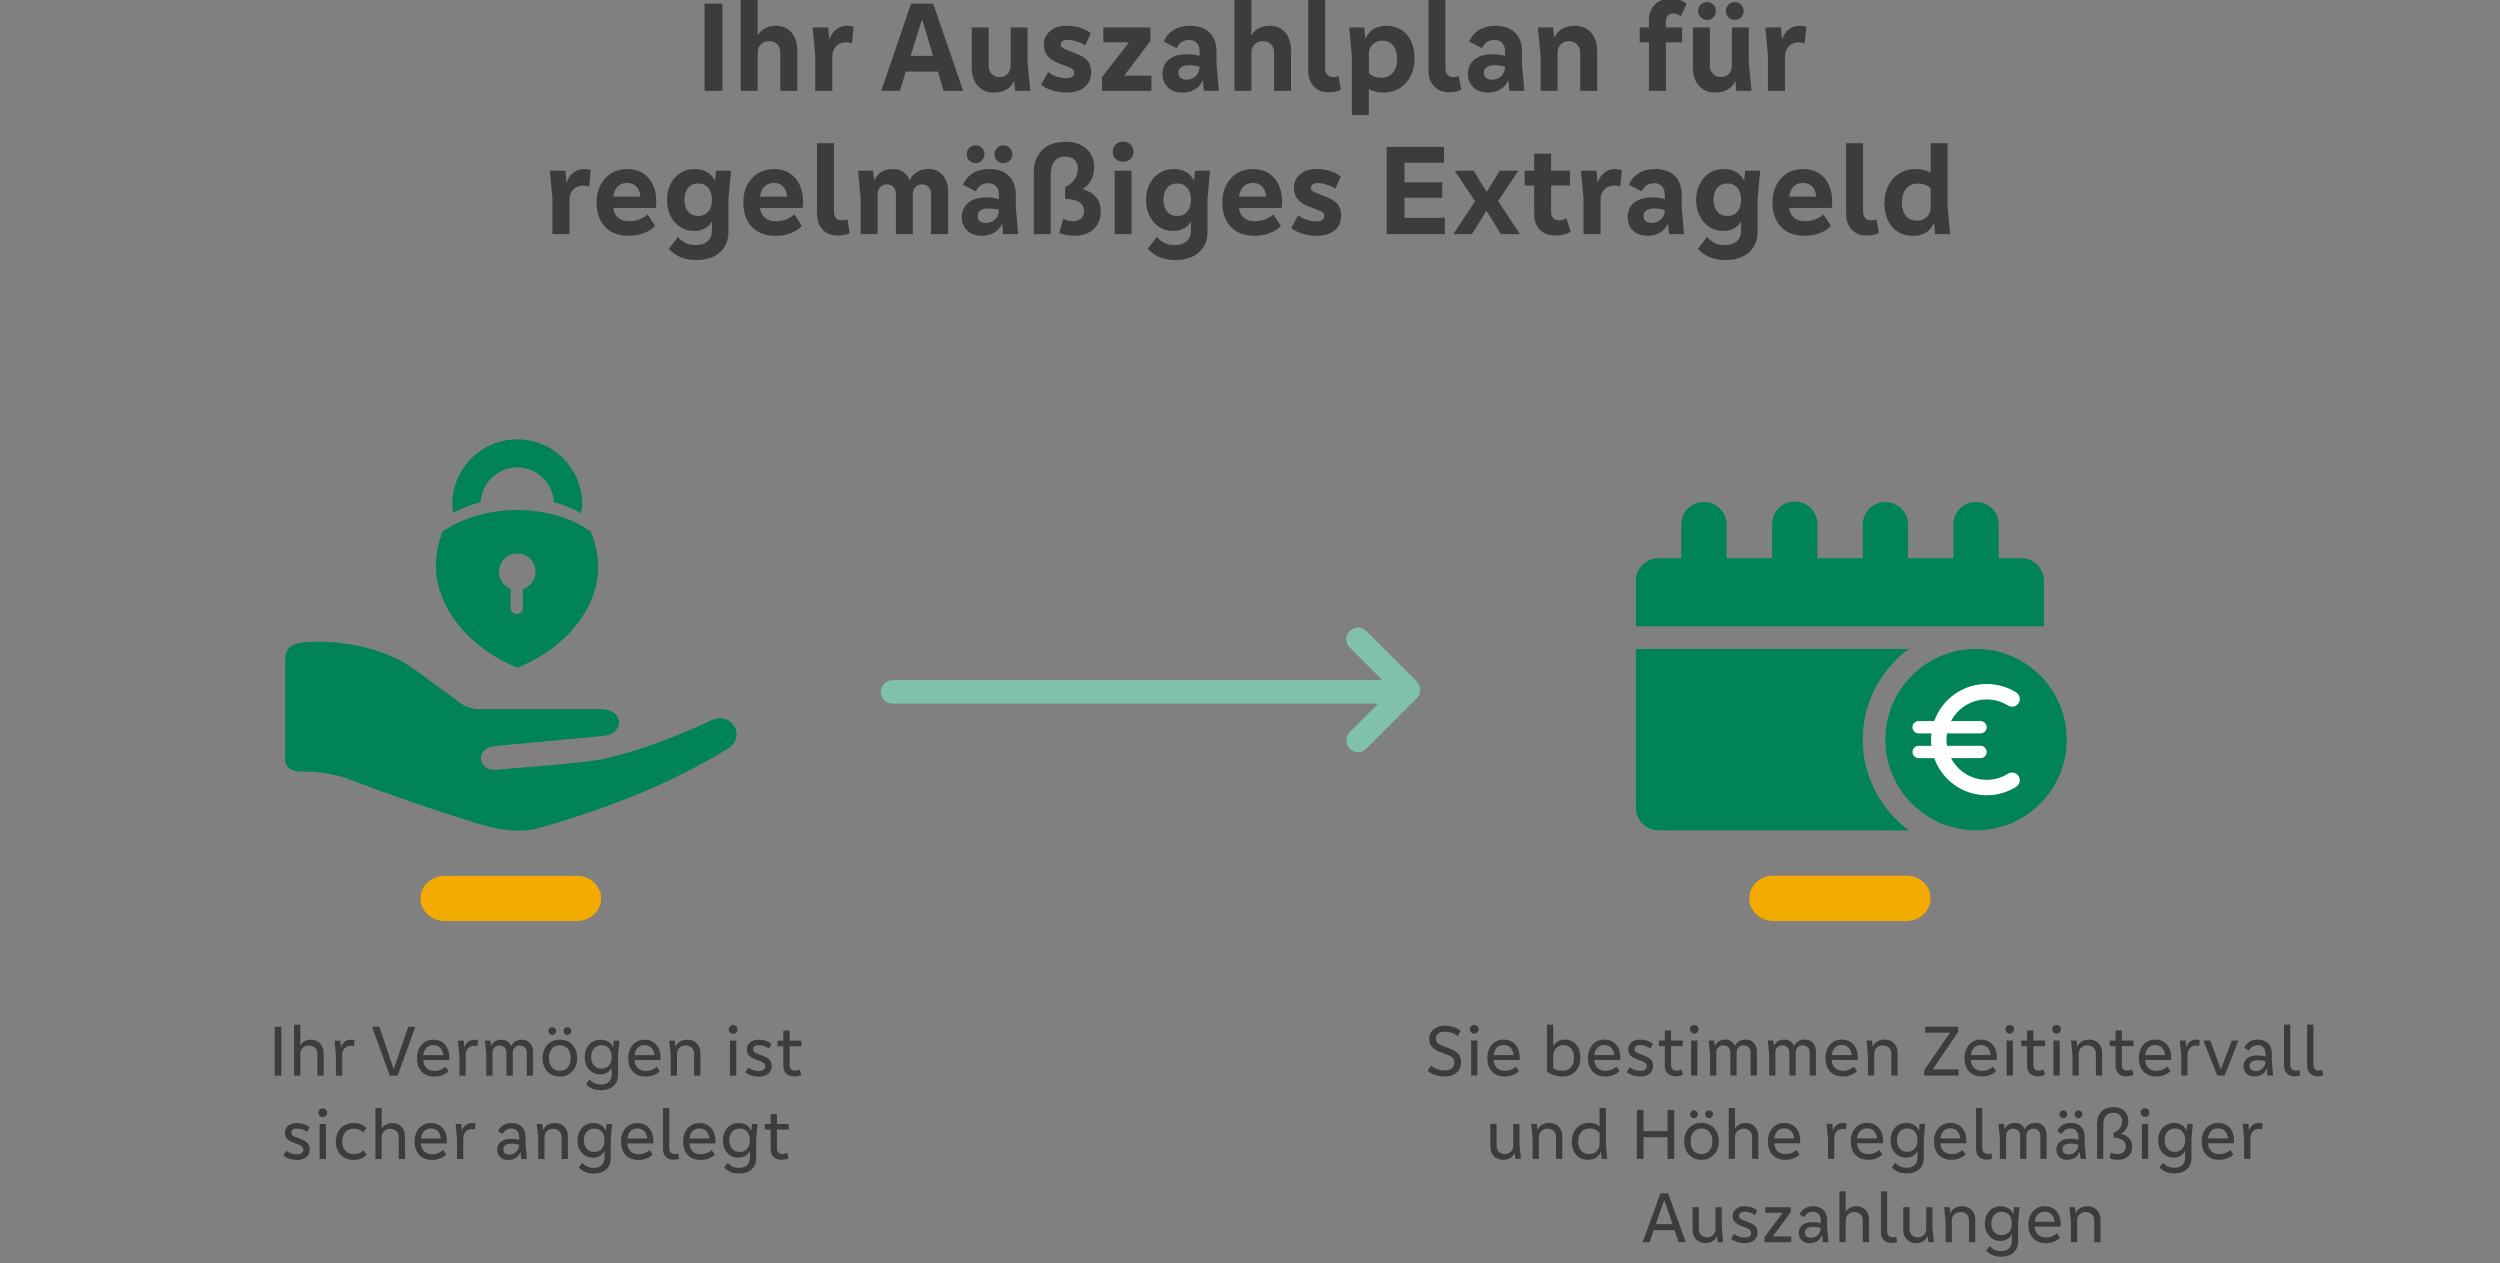 <?xml version="1.0" encoding="UTF-8"?>
<svg id="Ebene_1" xmlns="http://www.w3.org/2000/svg" version="1.1" viewBox="0 0 960 485">
  <rect x="0" y="0" width="960" height="485" fill="#808080" stroke="none"/>
  <!-- Generator: Adobe Illustrator 29.3.1, SVG Export Plug-In . SVG Version: 2.1.0 Build 151)  -->
  <defs>
    <style>
      .st0 {
        fill: #80c1ab;
      }

      .st1 {
        fill: #3c3c3c;
      }

      .st2 {
        fill: #f3ab00;
      }

      .st3 {
        fill: #fff;
      }

      .st4 {
        fill: #008357;
      }
    </style>
  </defs>
  <g id="HG">
    <g>
      <g>
        <path class="st4" d="M279.118,287.767c-23.349,13.884-43.568,21.806-71.313,29.979-9.314,2.744-18.059.468-26.983-2.306-14.039-4.364-31.761-10.466-47.355-16.405-5.207-1.984-12.125-2.813-17.697-2.753-3.504.026-6.272-1.338-6.298-4.842v-37.416c0-6.45,3.046-7.589,13.067-7.589,13.016,0,25.832,3.613,34.673,9.206l19.07,13.958c1.727,1.497,4.999,2.719,7.285,2.719,13.95-.001,46.456,0,47.161,0,8.91,0,9.456,9.471.858,10.28-8.057.758-33.408,3.134-41.794,3.919-7.762,1.05-5.963,9.61.564,9.097,8.793-.839,33.675-2.556,41.362-4.191,12.851-2.733,28.179-8.584,41.052-14.658,8.544-4.031,14.146,6.366,6.348,11.003v0Z"/>
        <path class="st2" d="M221.553,353.659h-50.795c-5.122,0-9.275-3.881-9.275-8.668h0c0-4.787,4.153-8.668,9.275-8.668h50.795c5.122,0,9.275,3.881,9.275,8.668h0c0,4.787-4.153,8.668-9.275,8.668Z"/>
      </g>
      <path class="st4" d="M205.672,219.59c0,3.122-2.065,5.672-4.864,6.605v7.227c0,1.306-1.057,2.363-2.363,2.363h0c-1.306,0-2.363-1.057-2.363-2.363v-7.314c-2.612-1.032-4.478-3.545-4.478-6.53,0-3.893,3.147-7.04,7.04-7.04,3.868.012,7.028,3.159,7.028,7.053ZM173.692,193.63c0,1.132.187,2.214.336,3.309,3.296-1.754,6.804-3.172,10.536-4.142.435-7.414,6.543-13.322,14.068-13.322,7.538,0,13.658,5.933,14.068,13.359,3.757.995,7.252,2.475,10.511,4.291.162-1.157.348-2.301.348-3.508,0-13.745-11.183-24.927-24.94-24.927s-24.927,11.195-24.927,24.94ZM226.781,204.054c-15.486-10.946-40.824-10.946-56.746,0-9.416,22.863,7.7,43.897,28.597,52.343,21.333-8.446,38.001-29.505,28.149-52.343v-0Z"/>
    </g>
  </g>
  <g id="Illus">
    <g>
      <path class="st0" d="M536.552,270.179h-193.779c-2.485,0-4.5-2.015-4.5-4.5s2.015-4.5,4.5-4.5h193.779c2.485,0,4.5,2.015,4.5,4.5s-2.015,4.5-4.5,4.5Z"/>
      <path class="st0" d="M521.483,288.82c-1.151,0-2.303-.439-3.182-1.318-1.758-1.758-1.758-4.605,0-6.363l16.233-16.242-16.233-16.233c-1.758-1.758-1.758-4.605,0-6.363s4.605-1.758,6.363,0l19.415,19.415c1.758,1.758,1.758,4.605,0,6.363l-19.415,19.424c-.879.879-2.03,1.318-3.182,1.318Z"/>
    </g>
    <g>
      <g>
        <path class="st4" d="M784.868,240.479v-17.42c0-4.807-3.897-8.704-8.704-8.704h-8.656v-12.901c0-4.811-3.893-8.704-8.704-8.704s-8.704,3.893-8.704,8.704v12.901h-17.391v-12.875c0-4.811-3.893-8.704-8.704-8.704s-8.704,3.893-8.704,8.704v12.875h-17.408v-13.071c0-4.811-3.893-8.704-8.704-8.704s-8.704,3.893-8.704,8.704v13.071h-17.476v-12.901c0-4.811-3.893-8.704-8.704-8.704s-8.704,3.893-8.704,8.704v12.901h-8.707c-4.807,0-8.704,3.897-8.704,8.704v17.42h156.682ZM715.281,284.006c0-14.291,7.016-26.884,17.685-34.823h-104.78v60.954c0,4.807,3.897,8.704,8.704,8.704h96.091c-10.678-7.939-17.699-20.538-17.699-34.835ZM793.621,284.006c0,19.229-15.588,34.817-34.817,34.817-19.229,0-34.817-15.588-34.817-34.817,0-19.229,15.588-34.817,34.817-34.817,19.229 0,34.817,15.588,34.817,34.817v0Z"/>
        <path class="st2" d="M732.03,353.659h-51.007c-5.144,0-9.313-3.897-9.313-8.704h0c0-4.807,4.17-8.704,9.314-8.704h51.007c5.144,0,9.313,3.897,9.313,8.704h0c0,4.807-4.17,8.704-9.314,8.704Z"/>
      </g>
      <path class="st3" d="M760.515,276.888c1.306,0,2.375,1.069,2.375,2.375s-1.068,2.375-2.375,2.375h-12.87c-.119.784-.19,1.567-.19,2.375,0,.807.071,1.591.19,2.374h12.87c1.306,0,2.375,1.069,2.375,2.375s-1.068,2.375-2.375,2.375h-11.303c2.564,4.939,7.718,8.311,13.678,8.311,2.992,0,5.747-.831,8.098-2.304,1.187-.76,2.731-.641,3.728.356,1.378,1.377,1.069,3.657-.57,4.678-3.277,2.042-7.124,3.206-11.256,3.206-9.309,0-17.192-5.961-20.137-14.248h-5.984c-1.306,0-2.374-1.069-2.374-2.375s1.068-2.375,2.374-2.375h4.892c-.095-.784-.142-1.567-.142-2.374,0-.807.047-1.591.142-2.375h-4.892c-1.306,0-2.374-1.069-2.374-2.375s1.068-2.375,2.374-2.375h5.984c2.945-8.287,10.828-14.247,20.137-14.247,4.108,0,7.979,1.187,11.256,3.206,1.662,1.021,1.971,3.277.593,4.654-.997.997-2.541,1.116-3.728.38-2.375-1.449-5.153-2.304-8.121-2.304-5.937,0-11.113,3.372-13.678,8.311l11.303 0v0Z"/>
    </g>
  </g>
  <g id="Typo">
    <g>
      <path class="st1" d="M108.039,413.05h-2.549v-18.76h2.549v18.76Z"/>
      <path class="st1" d="M122.92,400.674c.906.952,1.358,2.184,1.358,3.696v8.68h-2.407v-8.428c0-.934-.305-1.694-.91-2.282-.607-.588-1.396-.882-2.366-.882-.934,0-1.713.304-2.339.91-.625.606-.938,1.357-.938,2.254v8.428h-2.408v-19.544h2.408v7.812h.084c.299-.56.799-1.045,1.498-1.456.7-.41,1.526-.615,2.479-.615,1.455,0,2.637.476,3.541,1.428Z"/>
      <path class="st1" d="M136.123,399.386l-.197,2.324c-.41-.112-.821-.168-1.231-.168-.952,0-1.735.331-2.353.994-.615.662-.924,1.525-.924,2.59v7.924h-2.408v-7.868l-.56-5.572h2.212l.225,2.521h.056c.242-.858.714-1.554,1.414-2.086s1.535-.798,2.506-.798c.429,0,.849.047,1.261.14Z"/>
      <path class="st1" d="M151.242,410.334l5.543-16.044h2.717l-6.832,18.76h-2.996l-6.805-18.76h2.801l5.432,16.044h.141Z"/>
      <path class="st1" d="M172.493,407.057h-9.94c.037,1.195.425,2.189,1.162,2.982.738.793,1.807,1.189,3.207,1.189.82,0,1.596-.148,2.323-.447s1.345-.682,1.849-1.148l1.176,1.736c-.635.615-1.419,1.11-2.352,1.483-.935.373-1.942.561-3.025.561-2.184,0-3.859-.645-5.025-1.933-1.167-1.288-1.75-3.014-1.75-5.18,0-1.344.262-2.553.784-3.626s1.26-1.913,2.212-2.52,2.053-.91,3.305-.91c1.231,0,2.313.289,3.247.868.934.578,1.647,1.386,2.142,2.422.495,1.036.742,2.226.742,3.569,0,.411-.019.729-.056.952ZM163.688,402.437c-.645.747-1.022,1.662-1.135,2.744h7.645c-.111-1.176-.494-2.114-1.148-2.813-.653-.7-1.539-1.051-2.66-1.051-1.157,0-2.058.374-2.701,1.12Z"/>
      <path class="st1" d="M183.525,399.386l-.197,2.324c-.41-.112-.821-.168-1.231-.168-.952,0-1.735.331-2.353.994-.615.662-.924,1.525-.924,2.59v7.924h-2.408v-7.868l-.56-5.572h2.212l.225,2.521h.056c.242-.858.714-1.554,1.414-2.086s1.535-.798,2.506-.798c.429,0,.849.047,1.261.14Z"/>
      <path class="st1" d="M203.53,400.534c.774.858,1.162,1.987,1.162,3.388v9.128h-2.408v-8.876c0-.821-.247-1.479-.741-1.974-.496-.495-1.153-.742-1.975-.742-.766,0-1.4.257-1.904.77-.504.514-.756,1.162-.756,1.946v8.876h-2.408v-8.876c0-.821-.247-1.479-.742-1.974-.494-.495-1.143-.742-1.945-.742-.766,0-1.404.252-1.918.756s-.77,1.157-.77,1.96v8.876h-2.408v-8.204l-.532-5.236h2.128l.225,2.044h.027c.354-.783.868-1.381,1.54-1.792.672-.41,1.493-.615,2.464-.615.84,0,1.586.215,2.24.644.652.43,1.139,1.018,1.455,1.764h.085c.336-.783.862-1.381,1.581-1.792.719-.41,1.555-.615,2.507-.615,1.288,0,2.319.43,3.094,1.288Z"/>
      <path class="st1" d="M209.145,402.662c.541-1.064,1.315-1.899,2.324-2.506,1.008-.606,2.184-.91,3.527-.91s2.516.304,3.514.91,1.769,1.441,2.311,2.506c.541,1.063.812,2.277.812,3.64,0,1.344-.276,2.558-.826,3.64-.551,1.083-1.326,1.933-2.324,2.549-.999.615-2.161.924-3.486.924-1.344,0-2.52-.304-3.527-.91-1.009-.606-1.783-1.451-2.324-2.534-.542-1.082-.812-2.305-.812-3.668,0-1.362.271-2.576.812-3.64ZM211.034,396.964c-.29-.289-.435-.648-.435-1.078,0-.41.141-.756.42-1.036.281-.28.635-.42,1.064-.42.41,0,.76.14,1.051.42.289.28.434.626.434,1.036,0,.411-.145.766-.434,1.064-.291.299-.641.447-1.051.447s-.761-.144-1.05-.434ZM218.09,402.773c-.719-.914-1.75-1.372-3.094-1.372s-2.38.453-3.107,1.358c-.729.905-1.093,2.086-1.093,3.542s.364,2.637,1.093,3.542c.728.905,1.764,1.358,3.107,1.358s2.375-.458,3.094-1.372c.719-.915,1.078-2.091,1.078-3.528s-.359-2.613-1.078-3.528ZM216.83,396.95c-.289-.299-.434-.653-.434-1.064,0-.41.145-.756.434-1.036s.639-.42,1.05-.42.766.14,1.063.42c.299.28.449.626.449,1.036,0,.411-.15.766-.449,1.064-.298.299-.652.447-1.063.447s-.761-.148-1.05-.447Z"/>
      <path class="st1" d="M235.716,399.609h2.128l-.531,5.656v7.42c0,1.849-.584,3.3-1.75,4.354-1.168,1.054-2.768,1.582-4.803,1.582-2.464,0-4.377-.784-5.74-2.353l1.372-1.764c.579.672,1.214,1.166,1.904,1.484.69.316,1.503.476,2.437.476,1.306,0,2.328-.341,3.065-1.022s1.106-1.693,1.106-3.037v-2.324h-.057c-.392.766-.98,1.372-1.764,1.819-.784.448-1.634.673-2.549.673-1.156,0-2.188-.28-3.094-.841-.905-.56-1.614-1.344-2.127-2.352-.514-1.008-.771-2.156-.771-3.444,0-1.325.261-2.491.784-3.5.521-1.008,1.246-1.792,2.17-2.352.924-.561,1.974-.84,3.15-.84,1.082,0,2.039.247,2.869.742.83.494,1.461,1.218,1.891,2.17h.056l.252-2.549ZM233.84,409.143c.709-.812,1.064-1.899,1.064-3.262,0-1.381-.351-2.479-1.051-3.29-.699-.812-1.647-1.218-2.842-1.218-1.213,0-2.184.41-2.912,1.231-.728.822-1.092,1.914-1.092,3.276s.364,2.45,1.092,3.262c.729.812,1.699,1.218,2.912,1.218,1.176,0,2.119-.405,2.828-1.218Z"/>
      <path class="st1" d="M253.607,407.057h-9.939c.037,1.195.424,2.189,1.162,2.982.736.793,1.805,1.189,3.205,1.189.821,0,1.596-.148,2.324-.447s1.344-.682,1.848-1.148l1.176,1.736c-.635.615-1.418,1.11-2.352,1.483s-1.941.561-3.023.561c-2.184,0-3.859-.645-5.026-1.933s-1.75-3.014-1.75-5.18c0-1.344.261-2.553.784-3.626.522-1.073,1.26-1.913,2.212-2.52s2.054-.91,3.304-.91c1.232,0,2.314.289,3.248.868.934.578,1.647,1.386,2.143,2.422.494,1.036.742,2.226.742,3.569,0,.411-.02.729-.057.952ZM244.801,402.437c-.643.747-1.021,1.662-1.133,2.744h7.644c-.112-1.176-.495-2.114-1.147-2.813-.654-.7-1.541-1.051-2.66-1.051-1.158,0-2.059.374-2.703,1.12Z"/>
      <path class="st1" d="M267.58,400.674c.914.952,1.371,2.193,1.371,3.724v8.652h-2.408v-8.428c0-.934-.308-1.694-.924-2.282-.615-.588-1.409-.882-2.38-.882-.934,0-1.712.304-2.338.91s-.938,1.357-.938,2.254v8.428h-2.407v-7.868l-.56-5.572h2.155l.224,2.269h.057c.392-.858.975-1.512,1.75-1.96.773-.448,1.693-.672,2.758-.672,1.512,0,2.725.476,3.641,1.428Z"/>
      <path class="st1" d="M280.332,396.46c-.326-.326-.49-.724-.49-1.19,0-.466.158-.858.477-1.176.316-.317.719-.476,1.204-.476s.886.158,1.204.476c.316.317.476.71.476,1.176,0,.467-.159.864-.476,1.19-.318.326-.719.49-1.204.49-.467,0-.864-.164-1.19-.49ZM282.727,413.05h-2.408v-13.44h2.408v13.44Z"/>
      <path class="st1" d="M287.318,409.886c1.139.915,2.492,1.372,4.061,1.372.802,0,1.418-.158,1.848-.476.429-.317.644-.757.644-1.316,0-.448-.136-.816-.405-1.106-.271-.289-.687-.546-1.246-.77l-2.297-.868c-1.063-.429-1.853-.929-2.365-1.498-.514-.569-.771-1.311-.771-2.226,0-1.083.401-1.979,1.204-2.688.803-.709,1.904-1.063,3.305-1.063,1.025,0,1.964.145,2.813.434.849.29,1.563.687,2.142,1.19l-.951,1.792c-.504-.393-1.106-.71-1.807-.952s-1.433-.364-2.197-.364c-.691,0-1.209.145-1.555.435-.346.289-.518.657-.518,1.105s.125.794.377,1.036c.252.243.705.485,1.358.728l2.185.868c1.119.43,1.932.938,2.436,1.526s.756,1.367.756,2.338c0,1.232-.447,2.212-1.344,2.94-.896.728-2.1,1.092-3.611,1.092-1.064,0-2.041-.149-2.927-.448-.887-.299-1.638-.7-2.254-1.204l1.12-1.876Z"/>
      <path class="st1" d="M307.73,401.765h-4.508v7.168c0,.71.177,1.26.531,1.652.354.392.877.588,1.568.588.598,0,1.194-.149,1.792-.448l.616,2.017c-.822.41-1.727.615-2.717.615-1.307,0-2.333-.354-3.08-1.063-.746-.709-1.119-1.718-1.119-3.024v-7.504h-2.268v-2.156h2.268v-3.863h2.408v3.863h4.508v2.156Z"/>
      <path class="st1" d="M109.942,441.886c1.138.915,2.491,1.372,4.06,1.372.803,0,1.418-.158,1.848-.476s.645-.757.645-1.316c0-.448-.136-.816-.406-1.106-.271-.289-.686-.546-1.246-.77l-2.295-.868c-1.064-.429-1.854-.929-2.367-1.498s-.77-1.311-.77-2.226c0-1.083.401-1.979,1.204-2.688.802-.709,1.903-1.063,3.304-1.063,1.027,0,1.965.145,2.814.434.85.29,1.562.687,2.142,1.19l-.952,1.792c-.504-.393-1.105-.71-1.806-.952s-1.433-.364-2.198-.364c-.69,0-1.209.145-1.554.435-.346.289-.519.657-.519,1.105s.127.794.379,1.036c.252.243.704.485,1.357.728l2.184.868c1.121.43,1.933.938,2.437,1.526s.757,1.367.757,2.338c0,1.232-.449,2.212-1.345,2.94-.896.728-2.101,1.092-3.612,1.092-1.063,0-2.039-.149-2.926-.448s-1.638-.7-2.254-1.204l1.12-1.876Z"/>
      <path class="st1" d="M122.752,428.46c-.326-.326-.49-.724-.49-1.19,0-.466.158-.858.477-1.176.316-.317.719-.476,1.204-.476s.886.158,1.204.476c.316.317.476.71.476,1.176,0,.467-.159.864-.476,1.19-.318.326-.719.49-1.204.49-.467,0-.864-.164-1.19-.49ZM125.147,445.05h-2.408v-13.44h2.408v13.44Z"/>
      <path class="st1" d="M139.426,434.857c-.934-.97-2.09-1.456-3.472-1.456-1.456,0-2.576.458-3.36,1.372-.783.915-1.176,2.091-1.176,3.528,0,1.456.383,2.637,1.148,3.542s1.857,1.358,3.275,1.358c1.587,0,2.818-.495,3.696-1.484l1.288,1.736c-1.214,1.307-2.894,1.96-5.04,1.96-1.399,0-2.614-.304-3.64-.91-1.027-.606-1.816-1.451-2.366-2.534-.551-1.082-.826-2.305-.826-3.668,0-1.362.284-2.576.854-3.64.568-1.064,1.376-1.899,2.422-2.506,1.045-.606,2.258-.91,3.64-.91,1.979,0,3.584.653,4.815,1.96l-1.26,1.651Z"/>
      <path class="st1" d="M154.168,432.674c.905.952,1.357,2.184,1.357,3.696v8.68h-2.407v-8.428c0-.934-.304-1.694-.91-2.282s-1.396-.882-2.366-.882c-.934,0-1.713.304-2.338.91s-.938,1.357-.938,2.254v8.428h-2.408v-19.544h2.408v7.812h.084c.298-.56.798-1.045,1.498-1.456.699-.41,1.525-.615,2.478-.615,1.456,0,2.637.476,3.542,1.428Z"/>
      <path class="st1" d="M171.57,439.057h-9.94c.037,1.195.425,2.189,1.162,2.982s1.806,1.189,3.206,1.189c.82,0,1.596-.148,2.324-.447.728-.299,1.344-.682,1.848-1.148l1.176,1.736c-.635.615-1.418,1.11-2.352,1.483s-1.941.561-3.024.561c-2.184,0-3.859-.645-5.026-1.933-1.166-1.288-1.75-3.014-1.75-5.18,0-1.344.262-2.553.785-3.626.521-1.073,1.26-1.913,2.211-2.52.953-.606,2.054-.91,3.305-.91,1.232,0,2.314.289,3.248.868.934.578,1.646,1.386,2.142,2.422s.742,2.226.742,3.569c0,.411-.019.729-.056.952ZM162.764,434.437c-.644.747-1.021,1.662-1.134,2.744h7.644c-.111-1.176-.494-2.114-1.147-2.813-.653-.7-1.54-1.051-2.66-1.051-1.157,0-2.058.374-2.702,1.12Z"/>
      <path class="st1" d="M182.602,431.386l-.197,2.324c-.41-.112-.821-.168-1.231-.168-.952,0-1.735.331-2.353.994-.615.662-.924,1.525-.924,2.59v7.924h-2.408v-7.868l-.56-5.572h2.212l.225,2.521h.056c.242-.858.714-1.554,1.414-2.086s1.535-.798,2.506-.798c.429,0,.849.047,1.261.14Z"/>
      <path class="st1" d="M202.313,445.05h-2.129l-.252-2.66h-.084c-.373.971-.965,1.718-1.777,2.24s-1.807.784-2.982.784c-1.25,0-2.254-.36-3.01-1.078-.756-.719-1.135-1.666-1.135-2.842,0-1.307.472-2.329,1.414-3.066.943-.737,2.245-1.105,3.906-1.105,1.027,0,2.062.14,3.108.42v-1.148c0-.971-.271-1.75-.812-2.338-.542-.588-1.26-.882-2.156-.882-.803,0-1.471.168-2.002.504-.532.336-.984.858-1.358,1.568l-1.819-1.036c.447-1.026,1.124-1.811,2.029-2.353.905-.541,1.983-.812,3.234-.812,1.661,0,2.963.476,3.906,1.428.941.952,1.414,2.259,1.414,3.92v2.716l.504,5.74ZM197.51,442.838c.569-.336,1.022-.788,1.358-1.358.336-.569.504-1.189.504-1.861-.467-.149-.924-.262-1.372-.336-.447-.075-.98-.112-1.596-.112-.99,0-1.755.182-2.297.546-.541.364-.812.882-.812,1.554,0,1.382.784,2.072,2.353,2.072.672,0,1.292-.168,1.861-.504Z"/>
      <path class="st1" d="M216.705,432.674c.914.952,1.371,2.193,1.371,3.724v8.652h-2.408v-8.428c0-.934-.308-1.694-.924-2.282-.615-.588-1.409-.882-2.38-.882-.934,0-1.712.304-2.338.91s-.938,1.357-.938,2.254v8.428h-2.407v-7.868l-.56-5.572h2.155l.224,2.269h.057c.392-.858.975-1.512,1.75-1.96.773-.448,1.693-.672,2.758-.672,1.512,0,2.725.476,3.641,1.428Z"/>
      <path class="st1" d="M232.943,431.609h2.129l-.532,5.656v7.42c0,1.849-.584,3.3-1.75,4.354-1.167,1.054-2.768,1.582-4.802,1.582-2.465,0-4.378-.784-5.74-2.353l1.371-1.764c.579.672,1.214,1.166,1.904,1.484.691.316,1.503.476,2.437.476,1.306,0,2.328-.341,3.065-1.022.738-.682,1.106-1.693,1.106-3.037v-2.324h-.056c-.393.766-.98,1.372-1.764,1.819-.785.448-1.635.673-2.549.673-1.157,0-2.188-.28-3.094-.841-.906-.56-1.615-1.344-2.128-2.352-.514-1.008-.771-2.156-.771-3.444,0-1.325.262-2.491.784-3.5.522-1.008,1.246-1.792,2.171-2.352.924-.561,1.973-.84,3.149-.84,1.082,0,2.039.247,2.87.742.83.494,1.46,1.218,1.89,2.17h.056l.252-2.549ZM231.068,441.143c.709-.812,1.063-1.899,1.063-3.262,0-1.381-.351-2.479-1.05-3.29-.7-.812-1.648-1.218-2.842-1.218-1.214,0-2.185.41-2.912,1.231-.729.822-1.092,1.914-1.092,3.276s.363,2.45,1.092,3.262c.728.812,1.698,1.218,2.912,1.218,1.176,0,2.118-.405,2.828-1.218Z"/>
      <path class="st1" d="M250.836,439.057h-9.94c.037,1.195.425,2.189,1.162,2.982s1.806,1.189,3.206,1.189c.82,0,1.596-.148,2.324-.447.728-.299,1.344-.682,1.848-1.148l1.176,1.736c-.635.615-1.418,1.11-2.352,1.483s-1.941.561-3.024.561c-2.184,0-3.859-.645-5.026-1.933-1.166-1.288-1.75-3.014-1.75-5.18,0-1.344.262-2.553.785-3.626.521-1.073,1.26-1.913,2.211-2.52.953-.606,2.054-.91,3.305-.91,1.232,0,2.314.289,3.248.868.934.578,1.646,1.386,2.142,2.422s.742,2.226.742,3.569c0,.411-.019.729-.056.952ZM242.029,434.437c-.644.747-1.021,1.662-1.134,2.744h7.644c-.111-1.176-.494-2.114-1.147-2.813-.653-.7-1.54-1.051-2.66-1.051-1.157,0-2.058.374-2.702,1.12Z"/>
      <path class="st1" d="M254.588,425.506h2.408v15.26c0,.766.182,1.358.545,1.778.364.42.892.63,1.582.63.523,0,.98-.084,1.373-.252l.279,2.044c-.615.261-1.316.392-2.1.392-1.251,0-2.245-.378-2.982-1.134s-1.105-1.796-1.105-3.122v-15.596h0Z"/>
      <path class="st1" d="M274.691,439.057h-9.939c.037,1.195.424,2.189,1.162,2.982.737.793,1.806,1.189,3.206,1.189.821,0,1.596-.148,2.323-.447.729-.299,1.345-.682,1.849-1.148l1.176,1.736c-.635.615-1.419,1.11-2.352,1.483-.935.373-1.942.561-3.024.561-2.184,0-3.859-.645-5.025-1.933-1.168-1.288-1.75-3.014-1.75-5.18,0-1.344.261-2.553.783-3.626.523-1.073,1.26-1.913,2.213-2.52.951-.606,2.053-.91,3.304-.91,1.231,0,2.313.289,3.247.868.934.578,1.648,1.386,2.143,2.422s.742,2.226.742,3.569c0,.411-.02.729-.057.952ZM265.886,434.437c-.644.747-1.022,1.662-1.134,2.744h7.645c-.112-1.176-.495-2.114-1.148-2.813-.654-.7-1.54-1.051-2.66-1.051-1.158,0-2.059.374-2.702,1.12Z"/>
      <path class="st1" d="M288.775,431.609h2.128l-.532,5.656v7.42c0,1.849-.584,3.3-1.75,4.354-1.166,1.054-2.768,1.582-4.802,1.582-2.464,0-4.378-.784-5.739-2.353l1.371-1.764c.578.672,1.213,1.166,1.904,1.484.69.316,1.502.476,2.436.476,1.307,0,2.328-.341,3.066-1.022.737-.682,1.105-1.693,1.105-3.037v-2.324h-.056c-.392.766-.979,1.372-1.764,1.819-.784.448-1.634.673-2.548.673-1.158,0-2.189-.28-3.094-.841-.906-.56-1.615-1.344-2.129-2.352s-.77-2.156-.77-3.444c0-1.325.262-2.491.783-3.5.523-1.008,1.246-1.792,2.171-2.352.924-.561,1.974-.84,3.149-.84,1.082,0,2.039.247,2.871.742.83.494,1.459,1.218,1.889,2.17h.057l.252-2.549ZM286.899,441.143c.709-.812,1.063-1.899,1.063-3.262,0-1.381-.35-2.479-1.049-3.29-.701-.812-1.648-1.218-2.843-1.218-1.214,0-2.185.41-2.912,1.231-.728.822-1.092,1.914-1.092,3.276s.364,2.45,1.092,3.262c.728.812,1.698,1.218,2.912,1.218,1.177,0,2.118-.405,2.828-1.218Z"/>
      <path class="st1" d="M302.859,433.765h-4.508v7.168c0,.71.177,1.26.531,1.652.354.392.877.588,1.568.588.598,0,1.194-.149,1.792-.448l.616,2.017c-.822.41-1.727.615-2.717.615-1.307,0-2.333-.354-3.08-1.063-.746-.709-1.119-1.718-1.119-3.024v-7.504h-2.268v-2.156h2.268v-3.863h2.408v3.863h4.508v2.156Z"/>
    </g>
    <g>
      <path class="st1" d="M549.542,409.139c.597.579,1.339,1.036,2.226,1.372.887.336,1.862.504,2.926.504,1.232,0,2.17-.271,2.814-.812.644-.542.966-1.279.966-2.212,0-.709-.206-1.288-.616-1.736-.411-.448-1.026-.831-1.848-1.148l-3.332-1.26c-1.27-.485-2.231-1.12-2.884-1.904-.654-.784-.98-1.792-.98-3.024,0-.933.233-1.782.7-2.548.466-.765,1.152-1.372,2.058-1.82.905-.448,2.002-.672,3.29-.672,1.213,0,2.338.173,3.374.518,1.036.346,1.928.835,2.674,1.47l-1.147,1.988c-.635-.522-1.386-.933-2.254-1.232-.868-.298-1.75-.448-2.646-.448-1.157,0-2.03.234-2.618.7-.588.467-.882,1.092-.882,1.876,0,.691.196,1.251.588,1.68.393.429,1.036.812,1.933,1.148l3.164,1.232c1.381.523,2.394,1.186,3.038,1.988.644.803.966,1.83.966,3.08,0,1.68-.57,3.015-1.708,4.004-1.139.99-2.66,1.484-4.564,1.484-1.382,0-2.637-.191-3.766-.574-1.13-.382-2.067-.919-2.814-1.61l1.345-2.044Z"/>
      <path class="st1" d="M564.927,396.413c-.326-.327-.489-.723-.489-1.19s.158-.858.476-1.176c.317-.317.719-.476,1.204-.476s.887.159,1.204.476c.317.318.476.709.476,1.176s-.158.863-.476,1.19-.719.49-1.204.49c-.467,0-.863-.163-1.19-.49ZM567.321,413.003h-2.408v-13.44h2.408v13.44Z"/>
      <path class="st1" d="M583.505,407.011h-9.939c.037,1.195.424,2.189,1.162,2.982.737.793,1.806,1.19,3.206,1.19.82,0,1.596-.149,2.323-.448.729-.298,1.345-.681,1.849-1.148l1.176,1.736c-.635.616-1.419,1.111-2.352,1.484-.935.373-1.942.56-3.024.56-2.184,0-3.859-.644-5.026-1.932s-1.75-3.015-1.75-5.18c0-1.344.262-2.552.784-3.626.522-1.073,1.26-1.913,2.212-2.52.952-.606,2.054-.91,3.305-.91,1.231,0,2.313.29,3.247.868.934.579,1.647,1.386,2.143,2.422.494,1.036.742,2.226.742,3.57,0,.411-.02.728-.057.952ZM574.699,402.391c-.644.747-1.022,1.662-1.134,2.744h7.644c-.111-1.176-.494-2.114-1.147-2.814-.654-.7-1.54-1.05-2.66-1.05-1.158,0-2.059.374-2.702,1.12Z"/>
      <path class="st1" d="M604.112,400.095c.896.598,1.582,1.419,2.059,2.464.476,1.045.714,2.23.714,3.556,0,1.419-.271,2.674-.812,3.766-.541,1.092-1.33,1.946-2.366,2.562-1.035.616-2.281.924-3.737.924-2.203,0-4.182-.625-5.937-1.876v-18.032h2.408v8.036h.084c.43-.653,1.003-1.199,1.722-1.638.719-.438,1.619-.658,2.702-.658,1.214,0,2.269.299,3.164.896ZM603.314,409.797c.737-.905,1.106-2.123,1.106-3.654,0-1.438-.351-2.599-1.051-3.486-.699-.886-1.703-1.33-3.01-1.33-.709,0-1.362.172-1.96.518-.598.346-1.073.817-1.428,1.414-.354.598-.532,1.26-.532,1.988v4.9c.485.355,1.003.612,1.554.77.551.159,1.209.238,1.975.238,1.493,0,2.608-.452,3.346-1.358Z"/>
      <path class="st1" d="M622.144,407.011h-9.939c.037,1.195.424,2.189,1.162,2.982.737.793,1.806,1.19,3.206,1.19.82,0,1.596-.149,2.323-.448.729-.298,1.345-.681,1.849-1.148l1.176,1.736c-.635.616-1.419,1.111-2.352,1.484-.935.373-1.942.56-3.024.56-2.184,0-3.859-.644-5.026-1.932s-1.75-3.015-1.75-5.18c0-1.344.262-2.552.784-3.626.522-1.073,1.26-1.913,2.212-2.52.952-.606,2.054-.91,3.305-.91,1.231,0,2.313.29,3.247.868.934.579,1.647,1.386,2.143,2.422.494,1.036.742,2.226.742,3.57,0,.411-.02.728-.057.952ZM613.338,402.391c-.644.747-1.022,1.662-1.134,2.744h7.644c-.111-1.176-.494-2.114-1.147-2.814-.654-.7-1.54-1.05-2.66-1.05-1.158,0-2.059.374-2.702,1.12Z"/>
      <path class="st1" d="M625.783,409.839c1.139.915,2.492,1.372,4.061,1.372.802,0,1.418-.158,1.848-.476.429-.317.644-.756.644-1.316,0-.448-.136-.816-.405-1.106-.271-.289-.687-.546-1.246-.77l-2.296-.868c-1.064-.429-1.854-.928-2.366-1.498-.514-.569-.771-1.311-.771-2.226,0-1.083.401-1.979,1.204-2.688.803-.709,1.904-1.064,3.305-1.064,1.026,0,1.964.145,2.813.434.85.29,1.563.686,2.142,1.19l-.951,1.792c-.504-.392-1.106-.709-1.807-.952s-1.433-.364-2.197-.364c-.691,0-1.209.145-1.555.434-.346.29-.518.658-.518,1.106,0,.448.126.793.378,1.036s.704.485,1.357.728l2.185.868c1.12.43,1.932.938,2.436,1.526.504.588.757,1.368.757,2.338,0,1.232-.448,2.212-1.345,2.94-.896.728-2.1,1.092-3.611,1.092-1.064,0-2.04-.149-2.927-.448s-1.638-.7-2.254-1.204l1.12-1.876Z"/>
      <path class="st1" d="M646.195,401.719h-4.508v7.168c0,.71.177,1.26.532,1.652.354.392.877.588,1.567.588.598,0,1.194-.149,1.792-.448l.616,2.016c-.821.411-1.727.616-2.716.616-1.307,0-2.334-.354-3.08-1.064-.747-.709-1.12-1.717-1.12-3.024v-7.504h-2.268v-2.156h2.268v-3.864h2.408v3.864h4.508v2.156Z"/>
      <path class="st1" d="M649.401,396.413c-.327-.327-.49-.723-.49-1.19s.158-.858.477-1.176c.316-.317.718-.476,1.204-.476.484,0,.886.159,1.203.476.317.318.477.709.477,1.176s-.159.863-.477,1.19-.719.49-1.203.49c-.467,0-.864-.163-1.19-.49ZM651.795,413.003h-2.407v-13.44h2.407v13.44Z"/>
      <path class="st1" d="M673.481,400.487c.774.859,1.162,1.988,1.162,3.388v9.128h-2.408v-8.876c0-.821-.248-1.479-.742-1.974-.495-.494-1.152-.742-1.974-.742-.766,0-1.4.257-1.904.77s-.756,1.162-.756,1.946v8.876h-2.408v-8.876c0-.821-.247-1.479-.742-1.974-.494-.494-1.144-.742-1.945-.742-.766,0-1.405.252-1.918.756-.514.504-.771,1.158-.771,1.96v8.876h-2.408v-8.204l-.531-5.236h2.128l.224,2.044h.028c.354-.784.868-1.381,1.54-1.792.672-.41,1.493-.616,2.464-.616.84,0,1.586.215,2.24.644.652.43,1.138,1.018,1.455,1.764h.085c.336-.784.862-1.381,1.581-1.792.719-.41,1.555-.616,2.507-.616,1.288,0,2.318.43,3.094,1.288Z"/>
      <path class="st1" d="M696.161,400.487c.774.859,1.162,1.988,1.162,3.388v9.128h-2.408v-8.876c0-.821-.248-1.479-.742-1.974-.495-.494-1.152-.742-1.974-.742-.766,0-1.4.257-1.904.77s-.756,1.162-.756,1.946v8.876h-2.408v-8.876c0-.821-.247-1.479-.742-1.974-.494-.494-1.144-.742-1.945-.742-.766,0-1.405.252-1.918.756-.514.504-.771,1.158-.771,1.96v8.876h-2.408v-8.204l-.531-5.236h2.128l.224,2.044h.028c.354-.784.868-1.381,1.54-1.792.672-.41,1.493-.616,2.464-.616.84,0,1.586.215,2.24.644.652.43,1.138,1.018,1.455,1.764h.085c.336-.784.862-1.381,1.581-1.792.719-.41,1.555-.616,2.507-.616,1.288,0,2.318.43,3.094,1.288Z"/>
      <path class="st1" d="M713.339,407.011h-9.94c.037,1.195.425,2.189,1.162,2.982s1.806,1.19,3.206,1.19c.821,0,1.596-.149,2.324-.448.728-.298,1.344-.681,1.848-1.148l1.176,1.736c-.635.616-1.418,1.111-2.352,1.484-.934.373-1.941.56-3.024.56-2.184,0-3.859-.644-5.025-1.932-1.167-1.288-1.75-3.015-1.75-5.18,0-1.344.261-2.552.784-3.626.522-1.073,1.26-1.913,2.212-2.52.952-.606,2.053-.91,3.304-.91,1.232,0,2.314.29,3.248.868.934.579,1.647,1.386,2.142,2.422.495,1.036.742,2.226.742,3.57,0,.411-.019.728-.056.952ZM704.532,402.391c-.644.747-1.021,1.662-1.134,2.744h7.645c-.112-1.176-.495-2.114-1.148-2.814-.653-.7-1.54-1.05-2.66-1.05-1.157,0-2.058.374-2.702,1.12Z"/>
      <path class="st1" d="M727.311,400.627c.914.952,1.372,2.193,1.372,3.724v8.652h-2.408v-8.428c0-.933-.308-1.694-.924-2.282s-1.409-.882-2.38-.882c-.934,0-1.713.303-2.338.91-.626.607-.938,1.358-.938,2.254v8.428h-2.407v-7.868l-.561-5.572h2.156l.224,2.268h.057c.392-.858.975-1.512,1.75-1.96.773-.448,1.693-.672,2.758-.672,1.512,0,2.725.476,3.64,1.428Z"/>
      <path class="st1" d="M738.901,413.003v-2.1l9.856-14.252v-.112h-9.464v-2.296h12.628v2.016l-9.688,14.28v.112h9.856v2.352h-13.188Z"/>
      <path class="st1" d="M766.734,407.011h-9.94c.037,1.195.425,2.189,1.162,2.982s1.806,1.19,3.206,1.19c.821,0,1.596-.149,2.324-.448.728-.298,1.344-.681,1.848-1.148l1.176,1.736c-.635.616-1.418,1.111-2.352,1.484-.934.373-1.941.56-3.024.56-2.184,0-3.859-.644-5.025-1.932-1.167-1.288-1.75-3.015-1.75-5.18,0-1.344.261-2.552.784-3.626.522-1.073,1.26-1.913,2.212-2.52.952-.606,2.053-.91,3.304-.91,1.232,0,2.314.29,3.248.868.934.579,1.647,1.386,2.142,2.422.495,1.036.742,2.226.742,3.57,0,.411-.019.728-.056.952ZM757.928,402.391c-.644.747-1.021,1.662-1.134,2.744h7.645c-.112-1.176-.495-2.114-1.148-2.814-.653-.7-1.54-1.05-2.66-1.05-1.157,0-2.058.374-2.702,1.12Z"/>
      <path class="st1" d="M770.556,396.413c-.326-.327-.489-.723-.489-1.19s.158-.858.476-1.176c.317-.317.719-.476,1.204-.476s.887.159,1.204.476c.317.318.476.709.476,1.176s-.158.863-.476,1.19-.719.49-1.204.49c-.467,0-.863-.163-1.19-.49ZM772.95,413.003h-2.408v-13.44h2.408v13.44Z"/>
      <path class="st1" d="M785.325,401.719h-4.508v7.168c0,.71.178,1.26.532,1.652s.877.588,1.568.588c.597,0,1.194-.149,1.792-.448l.615,2.016c-.821.411-1.727.616-2.716.616-1.307,0-2.333-.354-3.08-1.064-.746-.709-1.12-1.717-1.12-3.024v-7.504h-2.268v-2.156h2.268v-3.864h2.408v3.864h4.508v2.156Z"/>
      <path class="st1" d="M788.531,396.413c-.326-.327-.489-.723-.489-1.19s.158-.858.476-1.176c.317-.317.719-.476,1.204-.476s.887.159,1.204.476c.317.318.476.709.476,1.176s-.158.863-.476,1.19-.719.49-1.204.49c-.467,0-.863-.163-1.19-.49ZM790.926,413.003h-2.408v-13.44h2.408v13.44Z"/>
      <path class="st1" d="M805.851,400.627c.914.952,1.372,2.193,1.372,3.724v8.652h-2.408v-8.428c0-.933-.309-1.694-.924-2.282-.616-.588-1.41-.882-2.381-.882-.934,0-1.712.303-2.338.91-.625.607-.938,1.358-.938,2.254v8.428h-2.408v-7.868l-.56-5.572h2.155l.225,2.268h.056c.392-.858.976-1.512,1.75-1.96.774-.448,1.694-.672,2.758-.672,1.513,0,2.726.476,3.641,1.428Z"/>
      <path class="st1" d="M819.29,401.719h-4.508v7.168c0,.71.177,1.26.532,1.652.354.392.877.588,1.567.588.598,0,1.194-.149,1.792-.448l.616,2.016c-.821.411-1.727.616-2.716.616-1.307,0-2.334-.354-3.08-1.064-.747-.709-1.12-1.717-1.12-3.024v-7.504h-2.268v-2.156h2.268v-3.864h2.408v3.864h4.508v2.156Z"/>
      <path class="st1" d="M833.682,407.011h-9.939c.037,1.195.424,2.189,1.162,2.982.737.793,1.806,1.19,3.206,1.19.82,0,1.596-.149,2.323-.448.729-.298,1.345-.681,1.849-1.148l1.176,1.736c-.635.616-1.419,1.111-2.352,1.484-.935.373-1.942.56-3.024.56-2.184,0-3.859-.644-5.026-1.932s-1.75-3.015-1.75-5.18c0-1.344.262-2.552.784-3.626.522-1.073,1.26-1.913,2.212-2.52.952-.606,2.054-.91,3.305-.91,1.231,0,2.313.29,3.247.868.934.579,1.647,1.386,2.143,2.422.494,1.036.742,2.226.742,3.57,0,.411-.02.728-.057.952ZM824.876,402.391c-.644.747-1.022,1.662-1.134,2.744h7.644c-.111-1.176-.494-2.114-1.147-2.814-.654-.7-1.54-1.05-2.66-1.05-1.158,0-2.059.374-2.702,1.12Z"/>
      <path class="st1" d="M844.714,399.339l-.196,2.324c-.411-.112-.822-.168-1.232-.168-.952,0-1.735.332-2.352.994-.616.663-.924,1.526-.924,2.59v7.924h-2.408v-7.868l-.561-5.572h2.212l.225,2.52h.056c.242-.858.714-1.554,1.414-2.086.7-.532,1.535-.798,2.506-.798.43,0,.85.047,1.261.14Z"/>
      <path class="st1" d="M852.861,410.511l4.172-10.948h2.52l-5.319,13.44h-2.801l-5.348-13.44h2.66l4.004,10.948h.112Z"/>
      <path class="st1" d="M872.881,413.003h-2.128l-.252-2.66h-.084c-.374.971-.966,1.718-1.778,2.24-.812.522-1.806.784-2.982.784-1.25,0-2.254-.359-3.01-1.078-.756-.719-1.134-1.666-1.134-2.842,0-1.306.471-2.328,1.414-3.066.942-.737,2.244-1.106,3.906-1.106,1.026,0,2.062.14,3.107.42v-1.148c0-.97-.271-1.75-.812-2.338-.542-.588-1.26-.882-2.156-.882-.803,0-1.47.168-2.002.504s-.984.859-1.358,1.568l-1.819-1.036c.447-1.026,1.124-1.81,2.029-2.352.905-.541,1.983-.812,3.234-.812,1.661,0,2.963.476,3.906,1.428.942.952,1.414,2.259,1.414,3.92v2.716l.504,5.74ZM868.079,410.791c.568-.336,1.021-.789,1.357-1.358s.504-1.19.504-1.862c-.467-.149-.924-.261-1.372-.336-.447-.074-.979-.112-1.596-.112-.989,0-1.755.182-2.296.546-.542.364-.812.882-.812,1.554,0,1.381.784,2.072,2.353,2.072.672,0,1.292-.168,1.862-.504Z"/>
      <path class="st1" d="M877.053,393.459h2.408v15.26c0,.766.182,1.358.546,1.778.363.42.891.63,1.582.63.522,0,.979-.084,1.372-.252l.279,2.044c-.615.261-1.315.392-2.1.392-1.251,0-2.245-.378-2.982-1.134-.737-.756-1.105-1.796-1.105-3.122v-15.596Z"/>
      <path class="st1" d="M885.929,393.459h2.408v15.26c0,.766.182,1.358.546,1.778.363.42.891.63,1.582.63.522,0,.979-.084,1.372-.252l.279,2.044c-.615.261-1.315.392-2.1.392-1.251,0-2.245-.378-2.982-1.134-.737-.756-1.105-1.796-1.105-3.122v-15.596Z"/>
      <path class="st1" d="M584.038,445.003h-2.156l-.224-2.268h-.057c-.392.859-.966,1.512-1.722,1.96-.756.448-1.657.672-2.702.672-1.456,0-2.637-.476-3.542-1.428s-1.358-2.184-1.358-3.696v-8.68h2.408v8.456c0,.915.294,1.666.882,2.254.589.588,1.358.882,2.311.882.914,0,1.675-.298,2.282-.896.606-.597.909-1.344.909-2.24v-8.456h2.408v7.84l.561,5.6Z"/>
      <path class="st1" d="M598.542,432.627c.914.952,1.372,2.193,1.372,3.724v8.652h-2.408v-8.428c0-.933-.309-1.694-.924-2.282-.616-.588-1.41-.882-2.381-.882-.934,0-1.712.303-2.338.91-.625.607-.938,1.358-.938,2.254v8.428h-2.408v-7.868l-.56-5.572h2.155l.225,2.268h.056c.392-.858.976-1.512,1.75-1.96.774-.448,1.694-.672,2.758-.672,1.513,0,2.726.476,3.641,1.428Z"/>
      <path class="st1" d="M617.189,445.003h-2.128l-.252-2.688h-.084c-.392.952-1.004,1.699-1.834,2.24-.831.542-1.862.812-3.094.812-1.288,0-2.404-.294-3.347-.882s-1.661-1.404-2.155-2.45c-.495-1.045-.742-2.25-.742-3.612,0-1.362.271-2.594.812-3.696.541-1.101,1.316-1.964,2.324-2.59,1.008-.625,2.175-.938,3.5-.938,1.661,0,3.015.439,4.061,1.316v-7.056h2.407v13.664l.532,5.88ZM613.115,442.049c.756-.737,1.135-1.666,1.135-2.786v-4.2c-.411-.541-.943-.966-1.597-1.274s-1.409-.462-2.268-.462c-1.4,0-2.479.471-3.234,1.414-.756.943-1.134,2.152-1.134,3.626,0,1.438.373,2.595,1.12,3.472.746.878,1.811,1.316,3.191,1.316,1.102,0,2.03-.368,2.786-1.106Z"/>
      <path class="st1" d="M640.345,434.363v-8.12h2.548v18.76h-2.548v-8.316h-9.24v8.316h-2.548v-18.76h2.548v8.12h9.24Z"/>
      <path class="st1" d="M647.541,434.615c.541-1.064,1.315-1.899,2.324-2.506,1.008-.606,2.184-.91,3.527-.91s2.516.304,3.515.91c.998.607,1.768,1.442,2.31,2.506.541,1.064.812,2.278.812,3.64,0,1.344-.276,2.558-.826,3.64-.551,1.083-1.326,1.932-2.324,2.548-.999.616-2.161.924-3.486.924-1.344,0-2.52-.303-3.527-.91-1.009-.606-1.783-1.451-2.324-2.534-.542-1.083-.812-2.305-.812-3.668,0-1.362.271-2.576.812-3.64ZM649.431,428.917c-.289-.289-.434-.648-.434-1.078,0-.41.14-.756.42-1.036.28-.28.634-.42,1.063-.42.411,0,.761.14,1.051.42.289.28.434.626.434,1.036,0,.411-.145.766-.434,1.064-.29.299-.64.448-1.051.448-.41,0-.761-.145-1.05-.434ZM656.486,434.727c-.719-.915-1.75-1.372-3.094-1.372s-2.38.453-3.107,1.358c-.729.906-1.093,2.086-1.093,3.542s.364,2.637,1.093,3.542c.728.906,1.764,1.358,3.107,1.358s2.375-.457,3.094-1.372c.719-.914,1.078-2.09,1.078-3.528,0-1.437-.359-2.613-1.078-3.528ZM655.227,428.903c-.289-.298-.434-.653-.434-1.064,0-.41.145-.756.434-1.036.289-.28.64-.42,1.05-.42.411,0,.766.14,1.064.42.299.28.448.626.448,1.036,0,.411-.149.766-.448,1.064-.299.299-.653.448-1.064.448-.41,0-.761-.149-1.05-.448Z"/>
      <path class="st1" d="M673.847,432.627c.905.952,1.357,2.184,1.357,3.696v8.68h-2.407v-8.428c0-.933-.304-1.694-.91-2.282-.607-.588-1.396-.882-2.366-.882-.934,0-1.713.303-2.338.91-.626.607-.938,1.358-.938,2.254v8.428h-2.407v-19.544h2.407v7.812h.084c.299-.56.799-1.045,1.498-1.456.7-.41,1.526-.616,2.479-.616,1.456,0,2.637.476,3.542,1.428Z"/>
      <path class="st1" d="M691.248,439.011h-9.939c.037,1.195.424,2.189,1.162,2.982.737.793,1.806,1.19,3.206,1.19.82,0,1.596-.149,2.323-.448.729-.298,1.345-.681,1.849-1.148l1.176,1.736c-.635.616-1.419,1.111-2.352,1.484-.935.373-1.942.56-3.024.56-2.184,0-3.859-.644-5.026-1.932s-1.75-3.015-1.75-5.18c0-1.344.262-2.552.784-3.626.522-1.073,1.26-1.913,2.212-2.52.952-.606,2.054-.91,3.305-.91,1.231,0,2.313.29,3.247.868.934.579,1.647,1.386,2.143,2.422.494,1.036.742,2.226.742,3.57,0,.411-.02.728-.057.952ZM682.442,434.391c-.644.747-1.022,1.662-1.134,2.744h7.644c-.111-1.176-.494-2.114-1.147-2.814-.654-.7-1.54-1.05-2.66-1.05-1.158,0-2.059.374-2.702,1.12Z"/>
      <path class="st1" d="M709.057,431.339l-.196,2.324c-.411-.112-.822-.168-1.232-.168-.952,0-1.735.332-2.352.994-.616.663-.924,1.526-.924,2.59v7.924h-2.408v-7.868l-.561-5.572h2.212l.225,2.52h.056c.242-.858.714-1.554,1.414-2.086.7-.532,1.535-.798,2.506-.798.43,0,.85.047,1.261.14Z"/>
      <path class="st1" d="M723.056,439.011h-9.939c.037,1.195.424,2.189,1.162,2.982.737.793,1.806,1.19,3.206,1.19.82,0,1.596-.149,2.323-.448.729-.298,1.345-.681,1.849-1.148l1.176,1.736c-.635.616-1.419,1.111-2.352,1.484-.935.373-1.942.56-3.024.56-2.184,0-3.859-.644-5.026-1.932s-1.75-3.015-1.75-5.18c0-1.344.262-2.552.784-3.626.522-1.073,1.26-1.913,2.212-2.52.952-.606,2.054-.91,3.305-.91,1.231,0,2.313.29,3.247.868.934.579,1.647,1.386,2.143,2.422.494,1.036.742,2.226.742,3.57,0,.411-.02.728-.057.952ZM714.25,434.391c-.644.747-1.022,1.662-1.134,2.744h7.644c-.111-1.176-.494-2.114-1.147-2.814-.654-.7-1.54-1.05-2.66-1.05-1.158,0-2.059.374-2.702,1.12Z"/>
      <path class="st1" d="M737.14,431.563h2.128l-.532,5.656v7.42c0,1.848-.584,3.299-1.75,4.354-1.167,1.054-2.768,1.582-4.802,1.582-2.464,0-4.378-.784-5.74-2.352l1.372-1.764c.578.672,1.213,1.167,1.904,1.484.69.317,1.502.476,2.436.476,1.307,0,2.328-.341,3.066-1.022.737-.682,1.105-1.694,1.105-3.038v-2.324h-.056c-.392.766-.98,1.372-1.764,1.82-.784.448-1.634.672-2.549.672-1.157,0-2.188-.28-3.094-.84s-1.614-1.344-2.128-2.352-.77-2.156-.77-3.444c0-1.325.261-2.492.783-3.5.522-1.008,1.246-1.792,2.171-2.352.924-.56,1.974-.84,3.149-.84,1.082,0,2.039.248,2.87.742.83.495,1.46,1.218,1.89,2.17h.057l.252-2.548ZM735.264,441.097c.709-.812,1.063-1.899,1.063-3.262,0-1.381-.35-2.478-1.05-3.29s-1.647-1.218-2.842-1.218c-1.214,0-2.185.411-2.912,1.232s-1.092,1.914-1.092,3.276c0,1.363.364,2.45,1.092,3.262.728.812,1.698,1.218,2.912,1.218,1.176,0,2.118-.406,2.828-1.218Z"/>
      <path class="st1" d="M755.031,439.011h-9.94c.037,1.195.425,2.189,1.162,2.982s1.806,1.19,3.206,1.19c.821,0,1.596-.149,2.324-.448.728-.298,1.344-.681,1.848-1.148l1.176,1.736c-.635.616-1.418,1.111-2.352,1.484-.934.373-1.941.56-3.024.56-2.184,0-3.859-.644-5.025-1.932-1.167-1.288-1.75-3.015-1.75-5.18,0-1.344.261-2.552.784-3.626.522-1.073,1.26-1.913,2.212-2.52.952-.606,2.053-.91,3.304-.91,1.232,0,2.314.29,3.248.868.934.579,1.647,1.386,2.142,2.422.495,1.036.742,2.226.742,3.57,0,.411-.019.728-.056.952ZM746.225,434.391c-.644.747-1.021,1.662-1.134,2.744h7.645c-.112-1.176-.495-2.114-1.148-2.814-.653-.7-1.54-1.05-2.66-1.05-1.157,0-2.058.374-2.702,1.12Z"/>
      <path class="st1" d="M758.782,425.459h2.408v15.26c0,.766.182,1.358.546,1.778s.892.63,1.582.63c.522,0,.98-.084,1.372-.252l.28,2.044c-.616.261-1.316.392-2.101.392-1.25,0-2.244-.378-2.981-1.134-.737-.756-1.106-1.796-1.106-3.122v-15.596Z"/>
      <path class="st1" d="M784.752,432.487c.774.859,1.162,1.988,1.162,3.388v9.128h-2.408v-8.876c0-.821-.247-1.479-.741-1.974-.495-.494-1.153-.742-1.975-.742-.766,0-1.399.257-1.903.77-.505.513-.757,1.162-.757,1.946v8.876h-2.407v-8.876c0-.821-.248-1.479-.742-1.974-.495-.494-1.144-.742-1.946-.742-.766,0-1.404.252-1.918.756s-.77,1.158-.77,1.96v8.876h-2.408v-8.204l-.532-5.236h2.128l.225,2.044h.027c.354-.784.868-1.381,1.54-1.792.672-.41,1.493-.616,2.464-.616.84,0,1.587.215,2.24.644.653.43,1.139,1.018,1.456,1.764h.084c.336-.784.863-1.381,1.582-1.792.719-.41,1.554-.616,2.506-.616,1.288,0,2.319.43,3.094,1.288Z"/>
      <path class="st1" d="M801.034,445.003h-2.128l-.252-2.66h-.084c-.374.971-.966,1.718-1.778,2.24-.812.522-1.806.784-2.982.784-1.25,0-2.254-.359-3.01-1.078-.756-.719-1.134-1.666-1.134-2.842,0-1.306.471-2.328,1.414-3.066.942-.737,2.244-1.106,3.906-1.106,1.026,0,2.062.14,3.107.42v-1.148c0-.97-.271-1.75-.812-2.338-.542-.588-1.26-.882-2.156-.882-.803,0-1.47.168-2.002.504s-.984.859-1.358,1.568l-1.819-1.036c.447-1.026,1.124-1.81,2.029-2.352.905-.541,1.983-.812,3.234-.812,1.661,0,2.963.476,3.906,1.428.942.952,1.414,2.259,1.414,3.92v2.716l.504,5.74ZM791.276,428.917c-.29-.289-.435-.648-.435-1.078,0-.41.141-.756.42-1.036.28-.28.635-.42,1.064-.42.41,0,.76.14,1.05.42.289.28.434.626.434,1.036,0,.411-.145.766-.434,1.064-.29.299-.64.448-1.05.448-.411,0-.761-.145-1.05-.434ZM796.232,442.791c.568-.336,1.021-.789,1.357-1.358s.504-1.19.504-1.862c-.467-.149-.924-.261-1.372-.336-.447-.074-.979-.112-1.596-.112-.989,0-1.755.182-2.296.546-.542.364-.812.882-.812,1.554,0,1.381.784,2.072,2.353,2.072.672,0,1.292-.168,1.862-.504ZM797.072,428.903c-.29-.298-.435-.653-.435-1.064,0-.41.145-.756.435-1.036.289-.28.639-.42,1.05-.42.41,0,.765.14,1.063.42.299.28.448.626.448,1.036,0,.411-.149.766-.448,1.064-.299.299-.653.448-1.063.448-.411,0-.761-.149-1.05-.448Z"/>
      <path class="st1" d="M805.262,431.479c0-1.904.546-3.435,1.638-4.592,1.093-1.157,2.665-1.736,4.719-1.736,1.157,0,2.16.224,3.01.672.85.448,1.502,1.064,1.96,1.848.457.784.686,1.68.686,2.688,0,1.214-.275,2.254-.825,3.122-.551.868-1.228,1.508-2.03,1.918v.084c1.176.149,2.193.64,3.052,1.47s1.288,1.937,1.288,3.318c0,1.568-.509,2.81-1.526,3.724s-2.338,1.372-3.962,1.372c-1.288,0-2.37-.224-3.248-.672l.616-2.128c.373.224.751.383,1.134.476.383.094.816.14,1.303.14.989,0,1.777-.266,2.365-.798.589-.532.883-1.255.883-2.17,0-1.008-.43-1.815-1.288-2.422-.859-.606-2.007-.919-3.444-.938v-1.932c1.026-.317,1.834-.872,2.422-1.666.588-.793.882-1.712.882-2.758,0-.915-.289-1.675-.868-2.282-.578-.606-1.399-.91-2.464-.91-1.325,0-2.306.396-2.939,1.19-.635.793-.952,1.89-.952,3.29v13.216h-2.408v-13.524Z"/>
      <path class="st1" d="M822.495,428.413c-.326-.327-.489-.723-.489-1.19s.158-.858.476-1.176c.317-.317.719-.476,1.204-.476s.887.159,1.204.476c.317.318.476.709.476,1.176s-.158.863-.476,1.19-.719.49-1.204.49c-.467,0-.863-.163-1.19-.49ZM824.89,445.003h-2.408v-13.44h2.408v13.44Z"/>
      <path class="st1" d="M839.926,431.563h2.128l-.532,5.656v7.42c0,1.848-.584,3.299-1.75,4.354-1.167,1.054-2.768,1.582-4.802,1.582-2.464,0-4.378-.784-5.74-2.352l1.372-1.764c.578.672,1.213,1.167,1.904,1.484.69.317,1.502.476,2.436.476,1.307,0,2.328-.341,3.066-1.022.737-.682,1.105-1.694,1.105-3.038v-2.324h-.056c-.392.766-.98,1.372-1.764,1.82-.784.448-1.634.672-2.549.672-1.157,0-2.188-.28-3.094-.84s-1.614-1.344-2.128-2.352-.77-2.156-.77-3.444c0-1.325.261-2.492.783-3.5.522-1.008,1.246-1.792,2.171-2.352.924-.56,1.974-.84,3.149-.84,1.082,0,2.039.248,2.87.742.83.495,1.46,1.218,1.89,2.17h.057l.252-2.548ZM838.05,441.097c.709-.812,1.063-1.899,1.063-3.262,0-1.381-.35-2.478-1.05-3.29s-1.647-1.218-2.842-1.218c-1.214,0-2.185.411-2.912,1.232s-1.092,1.914-1.092,3.276c0,1.363.364,2.45,1.092,3.262.728.812,1.698,1.218,2.912,1.218,1.176,0,2.118-.406,2.828-1.218Z"/>
      <path class="st1" d="M857.817,439.011h-9.94c.037,1.195.425,2.189,1.162,2.982s1.806,1.19,3.206,1.19c.821,0,1.596-.149,2.324-.448.728-.298,1.344-.681,1.848-1.148l1.176,1.736c-.635.616-1.418,1.111-2.352,1.484-.934.373-1.941.56-3.024.56-2.184,0-3.859-.644-5.025-1.932-1.167-1.288-1.75-3.015-1.75-5.18,0-1.344.261-2.552.784-3.626.522-1.073,1.26-1.913,2.212-2.52.952-.606,2.053-.91,3.304-.91,1.232,0,2.314.29,3.248.868.934.579,1.647,1.386,2.142,2.422.495,1.036.742,2.226.742,3.57,0,.411-.019.728-.056.952ZM849.011,434.391c-.644.747-1.021,1.662-1.134,2.744h7.645c-.112-1.176-.495-2.114-1.148-2.814-.653-.7-1.54-1.05-2.66-1.05-1.157,0-2.058.374-2.702,1.12Z"/>
      <path class="st1" d="M868.85,431.339l-.196,2.324c-.411-.112-.822-.168-1.232-.168-.952,0-1.735.332-2.352.994-.616.663-.924,1.526-.924,2.59v7.924h-2.408v-7.868l-.561-5.572h2.212l.225,2.52h.056c.242-.858.714-1.554,1.414-2.086.7-.532,1.535-.798,2.506-.798.43,0,.85.047,1.261.14Z"/>
      <path class="st1" d="M647.344,477.003h-2.744l-1.567-4.648h-7.98l-1.596,4.648h-2.66l6.804-18.76h2.94l6.804,18.76ZM638.972,460.959l-3.136,9.1h6.412l-3.108-9.1h-.168Z"/>
      <path class="st1" d="M661.708,477.003h-2.156l-.224-2.268h-.056c-.393.859-.966,1.512-1.723,1.96-.756.448-1.656.672-2.701.672-1.456,0-2.638-.476-3.542-1.428-.906-.952-1.358-2.184-1.358-3.696v-8.68h2.408v8.456c0,.915.294,1.666.882,2.254s1.357.882,2.31.882c.915,0,1.676-.298,2.282-.896.606-.597.91-1.344.91-2.24v-8.456h2.408v7.84l.56,5.6Z"/>
      <path class="st1" d="M665.88,473.839c1.139.915,2.492,1.372,4.061,1.372.802,0,1.418-.158,1.848-.476.429-.317.644-.756.644-1.316,0-.448-.136-.816-.405-1.106-.271-.289-.687-.546-1.246-.77l-2.296-.868c-1.064-.429-1.854-.928-2.366-1.498-.514-.569-.771-1.311-.771-2.226,0-1.083.401-1.979,1.204-2.688.803-.709,1.904-1.064,3.305-1.064,1.026,0,1.964.145,2.813.434.85.29,1.563.686,2.142,1.19l-.951,1.792c-.504-.392-1.106-.709-1.807-.952s-1.433-.364-2.197-.364c-.691,0-1.209.145-1.555.434-.346.29-.518.658-.518,1.106,0,.448.126.793.378,1.036s.704.485,1.357.728l2.185.868c1.12.43,1.932.938,2.436,1.526.504.588.757,1.368.757,2.338,0,1.232-.448,2.212-1.345,2.94-.896.728-2.1,1.092-3.611,1.092-1.064,0-2.04-.149-2.927-.448s-1.638-.7-2.254-1.204l1.12-1.876Z"/>
      <path class="st1" d="M677.556,477.003v-1.988l6.943-9.212v-.084h-6.607v-2.156h9.744v1.932l-6.832,9.212v.084h7.056v2.212h-10.304Z"/>
      <path class="st1" d="M702.111,477.003h-2.128l-.252-2.66h-.084c-.374.971-.966,1.718-1.778,2.24-.812.522-1.806.784-2.982.784-1.25,0-2.254-.359-3.01-1.078-.756-.719-1.134-1.666-1.134-2.842,0-1.306.471-2.328,1.414-3.066.942-.737,2.244-1.106,3.906-1.106,1.026,0,2.062.14,3.107.42v-1.148c0-.97-.271-1.75-.812-2.338-.542-.588-1.26-.882-2.156-.882-.803,0-1.47.168-2.002.504s-.984.859-1.358,1.568l-1.819-1.036c.447-1.026,1.124-1.81,2.029-2.352.905-.541,1.983-.812,3.234-.812,1.661,0,2.963.476,3.906,1.428.942.952,1.414,2.259,1.414,3.92v2.716l.504,5.74ZM697.31,474.791c.568-.336,1.021-.789,1.357-1.358s.504-1.19.504-1.862c-.467-.149-.924-.261-1.372-.336-.447-.074-.979-.112-1.596-.112-.989,0-1.755.182-2.296.546-.542.364-.812.882-.812,1.554,0,1.381.784,2.072,2.353,2.072.672,0,1.292-.168,1.862-.504Z"/>
      <path class="st1" d="M716.349,464.627c.905.952,1.358,2.184,1.358,3.696v8.68h-2.408v-8.428c0-.933-.304-1.694-.91-2.282s-1.396-.882-2.365-.882c-.934,0-1.713.303-2.339.91-.625.607-.938,1.358-.938,2.254v8.428h-2.408v-19.544h2.408v7.812h.084c.298-.56.798-1.045,1.498-1.456.7-.41,1.526-.616,2.478-.616,1.456,0,2.637.476,3.542,1.428Z"/>
      <path class="st1" d="M722.271,457.459h2.408v15.26c0,.766.182,1.358.546,1.778s.892.63,1.582.63c.522,0,.98-.084,1.372-.252l.28,2.044c-.616.261-1.316.392-2.101.392-1.25,0-2.244-.378-2.981-1.134-.737-.756-1.106-1.796-1.106-3.122v-15.596Z"/>
      <path class="st1" d="M742.627,477.003h-2.156l-.224-2.268h-.057c-.392.859-.966,1.512-1.722,1.96-.756.448-1.657.672-2.702.672-1.456,0-2.637-.476-3.542-1.428s-1.358-2.184-1.358-3.696v-8.68h2.408v8.456c0,.915.294,1.666.882,2.254.589.588,1.358.882,2.311.882.914,0,1.675-.298,2.282-.896.606-.597.909-1.344.909-2.24v-8.456h2.408v7.84l.561,5.6Z"/>
      <path class="st1" d="M757.131,464.627c.914.952,1.372,2.193,1.372,3.724v8.652h-2.408v-8.428c0-.933-.309-1.694-.924-2.282-.616-.588-1.41-.882-2.381-.882-.934,0-1.712.303-2.338.91-.625.607-.938,1.358-.938,2.254v8.428h-2.408v-7.868l-.56-5.572h2.155l.225,2.268h.056c.392-.858.976-1.512,1.75-1.96.774-.448,1.694-.672,2.758-.672,1.513,0,2.726.476,3.641,1.428Z"/>
      <path class="st1" d="M773.37,463.563h2.128l-.531,5.656v7.42c0,1.848-.584,3.299-1.75,4.354-1.167,1.054-2.768,1.582-4.803,1.582-2.464,0-4.377-.784-5.739-2.352l1.371-1.764c.579.672,1.214,1.167,1.904,1.484s1.503.476,2.437.476c1.306,0,2.328-.341,3.065-1.022.737-.682,1.106-1.694,1.106-3.038v-2.324h-.057c-.392.766-.979,1.372-1.764,1.82-.784.448-1.634.672-2.548.672-1.157,0-2.188-.28-3.094-.84-.906-.56-1.615-1.344-2.128-2.352-.514-1.008-.771-2.156-.771-3.444,0-1.325.262-2.492.784-3.5.522-1.008,1.246-1.792,2.17-2.352s1.974-.84,3.15-.84c1.082,0,2.039.248,2.87.742.83.495,1.46,1.218,1.89,2.17h.056l.252-2.548ZM771.494,473.097c.709-.812,1.064-1.899,1.064-3.262,0-1.381-.351-2.478-1.05-3.29-.7-.812-1.648-1.218-2.843-1.218-1.213,0-2.184.411-2.912,1.232-.728.821-1.092,1.914-1.092,3.276,0,1.363.364,2.45,1.092,3.262.729.812,1.699,1.218,2.912,1.218,1.177,0,2.119-.406,2.828-1.218Z"/>
      <path class="st1" d="M791.262,471.011h-9.939c.037,1.195.424,2.189,1.162,2.982.737.793,1.806,1.19,3.206,1.19.82,0,1.596-.149,2.323-.448.729-.298,1.345-.681,1.849-1.148l1.176,1.736c-.635.616-1.419,1.111-2.352,1.484-.935.373-1.942.56-3.024.56-2.184,0-3.859-.644-5.026-1.932s-1.75-3.015-1.75-5.18c0-1.344.262-2.552.784-3.626.522-1.073,1.26-1.913,2.212-2.52.952-.606,2.054-.91,3.305-.91,1.231,0,2.313.29,3.247.868.934.579,1.647,1.386,2.143,2.422.494,1.036.742,2.226.742,3.57,0,.411-.02.728-.057.952ZM782.456,466.391c-.644.747-1.022,1.662-1.134,2.744h7.644c-.111-1.176-.494-2.114-1.147-2.814-.654-.7-1.54-1.05-2.66-1.05-1.158,0-2.059.374-2.702,1.12Z"/>
      <path class="st1" d="M805.233,464.627c.914.952,1.372,2.193,1.372,3.724v8.652h-2.408v-8.428c0-.933-.308-1.694-.924-2.282s-1.409-.882-2.38-.882c-.934,0-1.713.303-2.338.91-.626.607-.938,1.358-.938,2.254v8.428h-2.407v-7.868l-.561-5.572h2.156l.224,2.268h.057c.392-.858.975-1.512,1.75-1.96.773-.448,1.693-.672,2.758-.672,1.512,0,2.725.476,3.64,1.428Z"/>
    </g>
    <g>
      <path class="st1" d="M277.402,34.9h-6.85V1.4h6.85v33.5Z"/>
      <path class="st1" d="M303.927,12.475c1.483,1.717,2.226,4.009,2.226,6.875v15.55h-6.5v-14.7c0-1.3-.4-2.358-1.2-3.175-.8-.816-1.851-1.225-3.15-1.225-1.233,0-2.267.417-3.1,1.25-.834.834-1.25,1.884-1.25,3.15v14.7h-6.5V-0h6.5v13.55h.1c.533-1.1,1.417-1.983,2.65-2.65,1.232-.666,2.649-1,4.25-1,2.5,0,4.491.859,5.975,2.575Z"/>
      <path class="st1" d="M327.802,10.3l-.65,6.35c-.8-.266-1.6-.4-2.4-.4-1.5,0-2.733.509-3.699,1.525-.968,1.017-1.45,2.342-1.45,3.975v13.15h-6.55v-13.65l-1-10.7h6l.399,4.55h.101c.466-1.566,1.291-2.825,2.475-3.775,1.183-.95,2.592-1.425,4.225-1.425.9,0,1.75.134,2.551.4Z"/>
      <path class="st1" d="M369.851,34.9h-7.5l-2.2-7.4h-12.3l-2.3,7.4h-7.15l11.45-33.5h8.5l11.5,33.5ZM353.951,7.75l-4.25,13.7h8.6l-4.1-13.7h-.25Z"/>
      <path class="st1" d="M395.65,34.9h-5.851l-.35-3.75h-.1c-.634,1.434-1.617,2.525-2.95,3.275-1.334.75-2.917,1.125-4.75,1.125-2.567,0-4.625-.866-6.175-2.6-1.551-1.733-2.325-4.016-2.325-6.85v-15.55h6.5v14.7c0,1.267.392,2.309,1.175,3.125.783.817,1.808,1.225,3.075,1.225,1.232,0,2.241-.408,3.024-1.225.783-.816,1.176-1.858,1.176-3.125v-14.7h6.5v13.65l1.05,10.7Z"/>
      <path class="st1" d="M402.5,27.65c.899.734,1.95,1.309,3.149,1.725,1.2.417,2.483.625,3.851.625.966,0,1.708-.183,2.225-.55.517-.366.775-.866.775-1.5,0-.933-.634-1.633-1.9-2.1l-3.95-1.5c-1.967-.766-3.425-1.725-4.375-2.875-.949-1.15-1.425-2.591-1.425-4.325,0-2.133.792-3.875,2.375-5.225,1.583-1.35,3.691-2.025,6.325-2.025,1.9,0,3.666.259,5.3.775,1.633.517,2.967,1.225,4,2.125l-2.149,4.7c-.834-.633-1.909-1.158-3.226-1.575-1.317-.416-2.559-.625-3.725-.625-.768,0-1.358.159-1.775.475-.417.317-.625.742-.625,1.275,0,.467.15.85.45,1.15s.767.567,1.4.8l3.899,1.55c2.101.767,3.608,1.709,4.525,2.825.916,1.117,1.375,2.575,1.375,4.375,0,2.4-.843,4.3-2.525,5.7-1.684,1.4-3.942,2.1-6.774,2.1-1.968,0-3.825-.267-5.575-.8-1.75-.533-3.192-1.266-4.325-2.2l2.7-4.9Z"/>
      <path class="st1" d="M423.199,34.9v-5.35l10.2-13.1v-.2h-9.7v-5.7h18.051v5.2l-9.9,13.1v.2h10.3v5.85h-18.95Z"/>
      <path class="st1" d="M468.05,34.9h-5.75l-.4-3.95h-.149c-.567,1.434-1.534,2.559-2.9,3.375-1.367.816-2.967,1.225-4.8,1.225-2.3,0-4.15-.658-5.55-1.975-1.4-1.316-2.101-3.041-2.101-5.175,0-2.366.842-4.225,2.525-5.575,1.683-1.35,4.008-2.025,6.975-2.025,1.667,0,3.25.217,4.75.65v-1.7c0-1.366-.358-2.441-1.075-3.225-.717-.783-1.708-1.175-2.975-1.175-2.233,0-3.834,1.05-4.8,3.15l-4.9-2.55c.8-1.933,2.066-3.425,3.8-4.475s3.816-1.575,6.25-1.575c3.2,0,5.7.867,7.5,2.6,1.801,1.734,2.7,4.15,2.7,7.25v4.85l.9,10.3ZM459.225,29.2c.95-.933,1.425-2.133,1.425-3.6-1.3-.366-2.667-.55-4.1-.55-1.268,0-2.259.25-2.976.75s-1.074,1.2-1.074,2.1c0,.867.266,1.534.8,2,.532.467,1.3.7,2.3.7,1.467,0,2.675-.466,3.625-1.4Z"/>
      <path class="st1" d="M493.523,12.475c1.483,1.717,2.226,4.009,2.226,6.875v15.55h-6.5v-14.7c0-1.3-.4-2.358-1.2-3.175-.8-.816-1.851-1.225-3.15-1.225-1.233,0-2.267.417-3.1,1.25-.834.834-1.25,1.884-1.25,3.15v14.7h-6.5V-0h6.5v13.55h.1c.533-1.1,1.417-1.983,2.65-2.65,1.232-.666,2.649-1,4.25-1,2.5,0,4.491.859,5.975,2.575Z"/>
      <path class="st1" d="M502.348-0h6.5v26.1c0,1.134.258,2,.775,2.6.517.6,1.258.9,2.225.9.801,0,1.517-.133,2.15-.4l.9,5.3c-1.268.633-2.834.95-4.7.95-2.367,0-4.268-.758-5.7-2.275-1.434-1.516-2.15-3.525-2.15-6.025V-0h0Z"/>
      <path class="st1" d="M538.122,11.475c1.65,1.05,2.908,2.517,3.775,4.4.866,1.884,1.3,4.075,1.3,6.575s-.5,4.742-1.5,6.725c-1,1.984-2.4,3.542-4.2,4.675s-3.867,1.7-6.2,1.7c-2.167,0-4.05-.45-5.649-1.35v10h-6.55v-22.75l-1-10.9h5.8l.399,4.1h.2c.633-1.533,1.616-2.708,2.95-3.525,1.333-.816,2.95-1.225,4.85-1.225,2.233,0,4.176.525,5.825,1.575ZM534.897,27.875c1.066-1.316,1.6-3.041,1.6-5.175,0-2.166-.509-3.891-1.524-5.175-1.018-1.283-2.409-1.925-4.176-1.925-1.434,0-2.649.475-3.649,1.425s-1.5,2.159-1.5,3.625v7.45c1.232,1.167,2.85,1.75,4.85,1.75,1.866,0,3.333-.658,4.4-1.975Z"/>
      <path class="st1" d="M548.547-0h6.5v26.1c0,1.134.258,2,.775,2.6.517.6,1.258.9,2.225.9.801,0,1.517-.133,2.15-.4l.9,5.3c-1.268.633-2.834.95-4.7.95-2.367,0-4.268-.758-5.7-2.275-1.434-1.516-2.15-3.525-2.15-6.025V-0Z"/>
      <path class="st1" d="M585.347,34.9h-5.75l-.4-3.95h-.149c-.567,1.434-1.534,2.559-2.9,3.375-1.367.816-2.967,1.225-4.8,1.225-2.3,0-4.15-.658-5.55-1.975-1.4-1.316-2.101-3.041-2.101-5.175,0-2.366.842-4.225,2.525-5.575,1.683-1.35,4.008-2.025,6.975-2.025,1.667,0,3.25.217,4.75.65v-1.7c0-1.366-.358-2.441-1.075-3.225-.717-.783-1.708-1.175-2.975-1.175-2.233,0-3.834,1.05-4.8,3.15l-4.9-2.55c.8-1.933,2.066-3.425,3.8-4.475s3.816-1.575,6.25-1.575c3.2,0,5.7.867,7.5,2.6,1.801,1.734,2.7,4.15,2.7,7.25v4.85l.9,10.3ZM576.521,29.2c.95-.933,1.425-2.133,1.425-3.6-1.3-.366-2.667-.55-4.1-.55-1.268,0-2.259.25-2.976.75s-1.074,1.2-1.074,2.1c0,.867.266,1.534.8,2,.532.467,1.3.7,2.3.7,1.467,0,2.675-.466,3.625-1.4Z"/>
      <path class="st1" d="M610.945,12.5c1.566,1.734,2.351,4.034,2.351,6.9v15.5h-6.5v-14.7c0-1.266-.409-2.316-1.226-3.15-.817-.833-1.875-1.25-3.175-1.25-1.233,0-2.259.417-3.075,1.25-.817.834-1.225,1.884-1.225,3.15v14.7h-6.5v-13.65l-1.05-10.7h5.85l.35,3.8h.15c.666-1.433,1.675-2.533,3.025-3.3,1.35-.766,2.957-1.15,4.824-1.15,2.566,0,4.633.867,6.2,2.6Z"/>
      <path class="st1" d="M639.694,10.55h6.25v5.7h-6.25v18.65h-6.5v-18.65h-3.55v-5.7h3.55v-2.6c0-2.666.767-4.75,2.3-6.25s3.601-2.25,6.2-2.25c2.566,0,4.55.7,5.95,2.1l-2.2,4.75c-.899-.766-1.867-1.15-2.899-1.15-.934,0-1.643.284-2.125.85-.484.567-.726,1.4-.726,2.5v2.05Z"/>
      <path class="st1" d="M672.594,34.9h-5.851l-.35-3.75h-.1c-.634,1.434-1.617,2.525-2.95,3.275-1.334.75-2.917,1.125-4.75,1.125-2.567,0-4.625-.866-6.175-2.6-1.551-1.733-2.325-4.016-2.325-6.85v-15.55h6.5v14.7c0,1.267.392,2.309,1.175,3.125.783.817,1.808,1.225,3.075,1.225,1.232,0,2.241-.408,3.024-1.225.783-.816,1.176-1.858,1.176-3.125v-14.7h6.5v13.65l1.05,10.7ZM653.094,6.65c-.667-.666-1-1.483-1-2.45,0-.966.333-1.775,1-2.425.666-.65,1.482-.975,2.45-.975.933,0,1.725.325,2.375.975.649.65.975,1.459.975,2.425,0,.967-.325,1.784-.975,2.45-.65.667-1.442,1-2.375,1-.968,0-1.784-.333-2.45-1ZM663.743,6.65c-.667-.666-1-1.483-1-2.45,0-.933.333-1.733,1-2.4.667-.666,1.467-1,2.4-1,.967,0,1.783.334,2.45,1,.666.667,1,1.467,1,2.4,0,.967-.334,1.784-1,2.45-.667.667-1.483,1-2.45,1-.934,0-1.733-.333-2.4-1Z"/>
      <path class="st1" d="M693.644,10.3l-.65,6.35c-.8-.266-1.6-.4-2.4-.4-1.5,0-2.733.509-3.699,1.525-.968,1.017-1.45,2.342-1.45,3.975v13.15h-6.55v-13.65l-1-10.7h6l.399,4.55h.101c.466-1.566,1.291-2.825,2.475-3.775,1.183-.95,2.592-1.425,4.225-1.425.9,0,1.75.134,2.551.4Z"/>
      <path class="st1" d="M226.88,65.3l-.65,6.35c-.8-.266-1.6-.4-2.4-.4-1.5,0-2.733.509-3.699,1.525-.968,1.017-1.45,2.342-1.45,3.975v13.15h-6.55v-13.65l-1-10.7h6l.399,4.55h.101c.466-1.566,1.291-2.825,2.475-3.775,1.183-.95,2.592-1.425,4.225-1.425.9,0,1.75.134,2.551.4Z"/>
      <path class="st1" d="M251.829,79.85h-16.35c.166,1.534.774,2.767,1.825,3.7,1.05.934,2.475,1.4,4.274,1.4,2.7,0,5.066-.866,7.101-2.6l2.899,4.4c-1.134,1.167-2.575,2.092-4.325,2.775s-3.675,1.025-5.774,1.025c-3.934,0-6.983-1.15-9.15-3.45s-3.25-5.45-3.25-9.45c0-2.466.5-4.666,1.5-6.6,1-1.933,2.392-3.441,4.175-4.525,1.783-1.083,3.825-1.625,6.125-1.625,2.233,0,4.191.517,5.875,1.55,1.684,1.034,2.983,2.5,3.9,4.4.916,1.9,1.375,4.1,1.375,6.6,0,.834-.067,1.634-.2,2.4ZM237.154,71.675c-.917.95-1.475,2.225-1.675,3.825h10.45c-.168-1.666-.692-2.958-1.575-3.875-.884-.916-2.059-1.375-3.525-1.375-1.533,0-2.759.475-3.675,1.425Z"/>
      <path class="st1" d="M274.929,65.55h5.8l-1,10.8v12.6c0,3.366-1.108,6.025-3.325,7.975-2.217,1.95-5.242,2.925-9.075,2.925-4.434,0-7.934-1.434-10.5-4.3l3.45-4.55c.967,1.066,1.975,1.85,3.025,2.35,1.05.5,2.324.75,3.824.75,1.967,0,3.5-.484,4.601-1.45,1.1-.967,1.649-2.367,1.649-4.2v-3.25h-.1c-.6,1.067-1.5,1.917-2.7,2.55-1.2.634-2.533.95-4,.95-2,0-3.792-.516-5.375-1.55-1.583-1.033-2.825-2.45-3.725-4.25-.9-1.8-1.351-3.8-1.351-6,0-2.333.458-4.408,1.375-6.225.917-1.816,2.176-3.233,3.775-4.25,1.6-1.016,3.416-1.525,5.45-1.525,1.833,0,3.407.375,4.725,1.125,1.316.75,2.325,1.842,3.025,3.275h.1l.351-3.75ZM271.953,81.275c.95-1.116,1.425-2.641,1.425-4.575,0-1.933-.475-3.458-1.425-4.575-.95-1.116-2.225-1.675-3.825-1.675-1.633,0-2.925.559-3.875,1.675-.949,1.117-1.425,2.642-1.425,4.575,0,1.934.476,3.459,1.425,4.575.95,1.117,2.242,1.675,3.875,1.675,1.601,0,2.875-.558,3.825-1.675Z"/>
      <path class="st1" d="M308.178,79.85h-16.35c.166,1.534.774,2.767,1.825,3.7,1.05.934,2.475,1.4,4.274,1.4,2.7,0,5.066-.866,7.101-2.6l2.899,4.4c-1.134,1.167-2.575,2.092-4.325,2.775s-3.675,1.025-5.774,1.025c-3.934,0-6.983-1.15-9.15-3.45s-3.25-5.45-3.25-9.45c0-2.466.5-4.666,1.5-6.6,1-1.933,2.392-3.441,4.175-4.525,1.783-1.083,3.825-1.625,6.125-1.625,2.233,0,4.191.517,5.875,1.55,1.684,1.034,2.983,2.5,3.9,4.4.916,1.9,1.375,4.1,1.375,6.6,0,.834-.067,1.634-.2,2.4ZM293.503,71.675c-.917.95-1.475,2.225-1.675,3.825h10.45c-.168-1.666-.692-2.958-1.575-3.875-.884-.916-2.059-1.375-3.525-1.375-1.533,0-2.759.475-3.675,1.425Z"/>
      <path class="st1" d="M313.727,55h6.5v26.1c0,1.134.258,2,.775,2.6.517.6,1.258.9,2.225.9.801,0,1.517-.133,2.15-.4l.9,5.3c-1.268.633-2.834.95-4.7.95-2.367,0-4.268-.758-5.7-2.275-1.434-1.516-2.15-3.525-2.15-6.025,0,0,0-27.15,0-27.15Z"/>
      <path class="st1" d="M362.026,67.3c1.366,1.6,2.05,3.734,2.05,6.4v16.2h-6.55v-15.35c0-1.133-.317-2.041-.95-2.725-.634-.683-1.483-1.025-2.55-1.025-1.034,0-1.875.35-2.525,1.05-.649.7-.975,1.6-.975,2.7v15.35h-6.5v-15.35c0-1.133-.317-2.041-.95-2.725-.634-.683-1.483-1.025-2.55-1.025-1.034,0-1.875.35-2.525,1.05-.649.7-.975,1.6-.975,2.7v15.35h-6.55v-13.9l-1-10.45h5.8l.399,3.6h.15c.566-1.366,1.458-2.416,2.675-3.15,1.217-.733,2.675-1.1,4.375-1.1,1.5,0,2.8.367,3.9,1.1,1.1.734,1.933,1.784,2.5,3.15h.1c.633-1.4,1.558-2.458,2.775-3.175,1.216-.716,2.657-1.075,4.325-1.075,2.332,0,4.183.8,5.55,2.4Z"/>
      <path class="st1" d="M390.976,89.9h-5.75l-.4-3.95h-.149c-.567,1.434-1.534,2.559-2.9,3.375-1.367.816-2.967,1.225-4.8,1.225-2.3,0-4.15-.658-5.55-1.975-1.4-1.316-2.101-3.041-2.101-5.175,0-2.366.842-4.225,2.525-5.575,1.683-1.35,4.008-2.025,6.975-2.025,1.667,0,3.25.217,4.75.65v-1.7c0-1.366-.358-2.441-1.075-3.225-.717-.783-1.708-1.175-2.975-1.175-2.233,0-3.834,1.05-4.8,3.15l-4.9-2.55c.8-1.933,2.066-3.425,3.8-4.475s3.816-1.575,6.25-1.575c3.2,0,5.7.867,7.5,2.6,1.801,1.734,2.7,4.15,2.7,7.25v4.85l.9,10.3ZM372.226,61.65c-.667-.666-1-1.483-1-2.45,0-.966.333-1.775,1-2.425.666-.65,1.482-.975,2.45-.975.933,0,1.725.325,2.375.975.649.65.975,1.459.975,2.425,0,.967-.325,1.784-.975,2.45-.65.667-1.442,1-2.375,1-.968,0-1.784-.333-2.45-1ZM382.15,84.2c.95-.933,1.425-2.133,1.425-3.6-1.3-.366-2.667-.55-4.1-.55-1.268,0-2.259.25-2.976.75s-1.074,1.2-1.074,2.1c0,.867.266,1.534.8,2,.532.467,1.3.7,2.3.7,1.467,0,2.675-.466,3.625-1.4ZM382.875,61.65c-.667-.666-1-1.483-1-2.45,0-.933.333-1.733,1-2.4.667-.666,1.467-1,2.4-1,.967,0,1.783.334,2.45,1,.666.667,1,1.467,1,2.4,0,.967-.334,1.784-1,2.45-.667.667-1.483,1-2.45,1-.934,0-1.733-.333-2.4-1Z"/>
      <path class="st1" d="M396.975,66.25c0-3.5,1.032-6.341,3.1-8.525,2.066-2.183,5.15-3.275,9.25-3.275,2.267,0,4.217.434,5.851,1.3,1.633.867,2.875,2.034,3.725,3.5.85,1.467,1.275,3.084,1.275,4.85,0,2.034-.426,3.767-1.275,5.2-.85,1.434-1.893,2.517-3.125,3.25v.15c2,.467,3.65,1.409,4.95,2.825,1.3,1.417,1.95,3.325,1.95,5.725,0,2.8-.918,5.05-2.75,6.75-1.834,1.7-4.284,2.55-7.351,2.55-2.2,0-4.134-.367-5.8-1.1l1.5-5.5c.6.367,1.191.625,1.775.775.582.15,1.258.225,2.024.225,1.267,0,2.283-.35,3.05-1.05s1.15-1.666,1.15-2.9c0-1.466-.634-2.6-1.9-3.4s-3.05-1.216-5.35-1.25v-4.55c1.4-.566,2.566-1.5,3.5-2.8.933-1.3,1.4-2.716,1.4-4.25,0-1.333-.418-2.433-1.25-3.3-.834-.866-2.018-1.3-3.551-1.3-2,0-3.441.634-4.324,1.9-.884,1.267-1.325,2.9-1.325,4.9v22.95h-6.5v-23.65Z"/>
      <path class="st1" d="M428.424,61.025c-.767-.716-1.149-1.641-1.149-2.775,0-1.1.383-2.016,1.149-2.75.767-.733,1.717-1.1,2.851-1.1,1.166,0,2.125.359,2.875,1.075.75.717,1.125,1.642,1.125,2.775,0,1.134-.375,2.059-1.125,2.775-.75.717-1.709,1.075-2.875,1.075-1.134,0-2.084-.358-2.851-1.075ZM434.524,89.9h-6.5v-24.35h6.5v24.35Z"/>
      <path class="st1" d="M458.874,65.55h5.8l-1,10.8v12.6c0,3.366-1.108,6.025-3.325,7.975-2.217,1.95-5.242,2.925-9.075,2.925-4.434,0-7.934-1.434-10.5-4.3l3.45-4.55c.967,1.066,1.975,1.85,3.025,2.35,1.05.5,2.324.75,3.824.75,1.967,0,3.5-.484,4.601-1.45,1.1-.967,1.649-2.367,1.649-4.2v-3.25h-.1c-.6,1.067-1.5,1.917-2.7,2.55-1.2.634-2.533.95-4,.95-2,0-3.792-.516-5.375-1.55-1.583-1.033-2.825-2.45-3.725-4.25-.9-1.8-1.351-3.8-1.351-6,0-2.333.458-4.408,1.375-6.225.917-1.816,2.176-3.233,3.775-4.25,1.6-1.016,3.416-1.525,5.45-1.525,1.833,0,3.407.375,4.725,1.125,1.316.75,2.325,1.842,3.025,3.275h.1l.351-3.75ZM455.898,81.275c.95-1.116,1.425-2.641,1.425-4.575,0-1.933-.475-3.458-1.425-4.575-.95-1.116-2.225-1.675-3.825-1.675-1.633,0-2.925.559-3.875,1.675-.949,1.117-1.425,2.642-1.425,4.575,0,1.934.476,3.459,1.425,4.575.95,1.117,2.242,1.675,3.875,1.675,1.601,0,2.875-.558,3.825-1.675Z"/>
      <path class="st1" d="M492.123,79.85h-16.35c.166,1.534.774,2.767,1.825,3.7,1.05.934,2.475,1.4,4.274,1.4,2.7,0,5.066-.866,7.101-2.6l2.899,4.4c-1.134,1.167-2.575,2.092-4.325,2.775s-3.675,1.025-5.774,1.025c-3.934,0-6.983-1.15-9.15-3.45s-3.25-5.45-3.25-9.45c0-2.466.5-4.666,1.5-6.6,1-1.933,2.392-3.441,4.175-4.525,1.783-1.083,3.825-1.625,6.125-1.625,2.233,0,4.191.517,5.875,1.55,1.684,1.034,2.983,2.5,3.9,4.4.916,1.9,1.375,4.1,1.375,6.6,0,.834-.067,1.634-.2,2.4ZM477.448,71.675c-.917.95-1.475,2.225-1.675,3.825h10.45c-.168-1.666-.692-2.958-1.575-3.875-.884-.916-2.059-1.375-3.525-1.375-1.533,0-2.759.475-3.675,1.425Z"/>
      <path class="st1" d="M498.522,82.65c.899.734,1.95,1.309,3.149,1.725,1.2.417,2.483.625,3.851.625.966,0,1.708-.183,2.225-.55.517-.366.775-.866.775-1.5,0-.933-.634-1.633-1.9-2.1l-3.95-1.5c-1.967-.766-3.425-1.725-4.375-2.875-.949-1.15-1.425-2.591-1.425-4.325,0-2.133.792-3.875,2.375-5.225,1.583-1.35,3.691-2.025,6.325-2.025,1.9,0,3.666.259,5.3.775,1.633.517,2.967,1.225,4,2.125l-2.149,4.7c-.834-.633-1.909-1.158-3.226-1.575-1.317-.416-2.559-.625-3.725-.625-.768,0-1.358.159-1.775.475-.417.317-.625.742-.625,1.275,0,.467.15.85.45,1.15s.767.567,1.4.8l3.899,1.55c2.101.767,3.608,1.709,4.525,2.825.916,1.117,1.375,2.575,1.375,4.375,0,2.4-.843,4.3-2.525,5.7-1.684,1.4-3.942,2.1-6.774,2.1-1.968,0-3.825-.267-5.575-.8-1.75-.533-3.192-1.266-4.325-2.2l2.7-4.9h0Z"/>
      <path class="st1" d="M539.321,75.95v7.7h15.5v6.25h-22.35v-33.5h22.05v6.1h-15.2v7.5h14.5v5.95h-14.5Z"/>
      <path class="st1" d="M575.271,77.25l8.4,12.65h-7.301l-5.5-8.85h-.149l-5.5,8.85h-7.15l8.351-12.6-7.851-11.75h7.3l4.95,8.05h.101l5-8.05h7.1l-7.75,11.7Z"/>
      <path class="st1" d="M603.171,88.95c-1.634,1-3.55,1.5-5.75,1.5-2.6,0-4.634-.725-6.1-2.175-1.468-1.45-2.2-3.475-2.2-6.075v-10.95h-3.65v-5.7h3.65v-6.55h6.5v6.55h7.25v5.7h-7.25v10.1c0,1.067.267,1.875.8,2.425s1.316.825,2.35.825c.9,0,1.801-.266,2.7-.8l1.7,5.15Z"/>
      <path class="st1" d="M622.821,65.3l-.65,6.35c-.8-.266-1.6-.4-2.4-.4-1.5,0-2.733.509-3.699,1.525-.968,1.017-1.45,2.342-1.45,3.975v13.15h-6.55v-13.65l-1-10.7h6l.399,4.55h.101c.466-1.566,1.291-2.825,2.475-3.775,1.183-.95,2.592-1.425,4.225-1.425.9,0,1.75.134,2.551.4Z"/>
      <path class="st1" d="M646.671,89.9h-5.75l-.4-3.95h-.149c-.567,1.434-1.534,2.559-2.9,3.375-1.367.816-2.967,1.225-4.8,1.225-2.3,0-4.15-.658-5.55-1.975-1.4-1.316-2.101-3.041-2.101-5.175,0-2.366.842-4.225,2.525-5.575,1.683-1.35,4.008-2.025,6.975-2.025,1.667,0,3.25.217,4.75.65v-1.7c0-1.366-.358-2.441-1.075-3.225-.717-.783-1.708-1.175-2.975-1.175-2.233,0-3.834,1.05-4.8,3.15l-4.9-2.55c.8-1.933,2.066-3.425,3.8-4.475s3.816-1.575,6.25-1.575c3.2,0,5.7.867,7.5,2.6,1.801,1.734,2.7,4.15,2.7,7.25v4.85l.9,10.3ZM637.846,84.2c.95-.933,1.425-2.133,1.425-3.6-1.3-.366-2.667-.55-4.1-.55-1.268,0-2.259.25-2.976.75s-1.074,1.2-1.074,2.1c0,.867.266,1.534.8,2,.532.467,1.3.7,2.3.7,1.467,0,2.675-.466,3.625-1.4Z"/>
      <path class="st1" d="M670.12,65.55h5.8l-1,10.8v12.6c0,3.366-1.108,6.025-3.325,7.975-2.217,1.95-5.242,2.925-9.075,2.925-4.434,0-7.934-1.434-10.5-4.3l3.45-4.55c.967,1.066,1.975,1.85,3.025,2.35,1.05.5,2.324.75,3.824.75,1.967,0,3.5-.484,4.601-1.45,1.1-.967,1.649-2.367,1.649-4.2v-3.25h-.1c-.6,1.067-1.5,1.917-2.7,2.55-1.2.634-2.533.95-4,.95-2,0-3.792-.516-5.375-1.55-1.583-1.033-2.825-2.45-3.725-4.25-.9-1.8-1.351-3.8-1.351-6,0-2.333.458-4.408,1.375-6.225.917-1.816,2.176-3.233,3.775-4.25,1.6-1.016,3.416-1.525,5.45-1.525,1.833,0,3.407.375,4.725,1.125,1.316.75,2.325,1.842,3.025,3.275h.1l.351-3.75ZM667.145,81.275c.95-1.116,1.425-2.641,1.425-4.575,0-1.933-.475-3.458-1.425-4.575-.95-1.116-2.225-1.675-3.825-1.675-1.633,0-2.925.559-3.875,1.675-.949,1.117-1.425,2.642-1.425,4.575,0,1.934.476,3.459,1.425,4.575.95,1.117,2.242,1.675,3.875,1.675,1.601,0,2.875-.558,3.825-1.675Z"/>
      <path class="st1" d="M703.369,79.85h-16.35c.166,1.534.774,2.767,1.825,3.7,1.05.934,2.475,1.4,4.274,1.4,2.7,0,5.066-.866,7.101-2.6l2.899,4.4c-1.134,1.167-2.575,2.092-4.325,2.775s-3.675,1.025-5.774,1.025c-3.934,0-6.983-1.15-9.15-3.45s-3.25-5.45-3.25-9.45c0-2.466.5-4.666,1.5-6.6,1-1.933,2.392-3.441,4.175-4.525,1.783-1.083,3.825-1.625,6.125-1.625,2.233,0,4.191.517,5.875,1.55,1.684,1.034,2.983,2.5,3.9,4.4.916,1.9,1.375,4.1,1.375,6.6,0,.834-.067,1.634-.2,2.4ZM688.694,71.675c-.917.95-1.475,2.225-1.675,3.825h10.45c-.168-1.666-.692-2.958-1.575-3.875-.884-.916-2.059-1.375-3.525-1.375-1.533,0-2.759.475-3.675,1.425Z"/>
      <path class="st1" d="M708.918,55h6.5v26.1c0,1.134.258,2,.775,2.6.517.6,1.258.9,2.225.9.801,0,1.517-.133,2.15-.4l.9,5.3c-1.268.633-2.834.95-4.7.95-2.367,0-4.268-.758-5.7-2.275-1.434-1.516-2.15-3.525-2.15-6.025,0,0,0-27.15,0-27.15Z"/>
      <path class="st1" d="M748.868,89.9h-5.8l-.4-4.1h-.149c-.634,1.534-1.625,2.709-2.976,3.525-1.35.816-3.008,1.225-4.975,1.225-2.233,0-4.175-.517-5.825-1.55-1.649-1.033-2.917-2.491-3.8-4.375-.884-1.883-1.325-4.075-1.325-6.575,0-2.533.5-4.791,1.5-6.775,1-1.983,2.408-3.541,4.226-4.675,1.816-1.133,3.907-1.7,6.274-1.7,2.167,0,4.083.467,5.75,1.4v-11.3h6.5v24l1,10.9ZM739.844,83.35c1.016-.933,1.524-2.116,1.524-3.55v-7.5c-1.2-1.2-2.833-1.8-4.899-1.8-1.934,0-3.442.667-4.525,2-1.084,1.334-1.625,3.084-1.625,5.25,0,2.134.508,3.834,1.525,5.1,1.016,1.267,2.441,1.9,4.274,1.9,1.467,0,2.708-.466,3.726-1.4Z"/>
    </g>
  </g>
</svg>